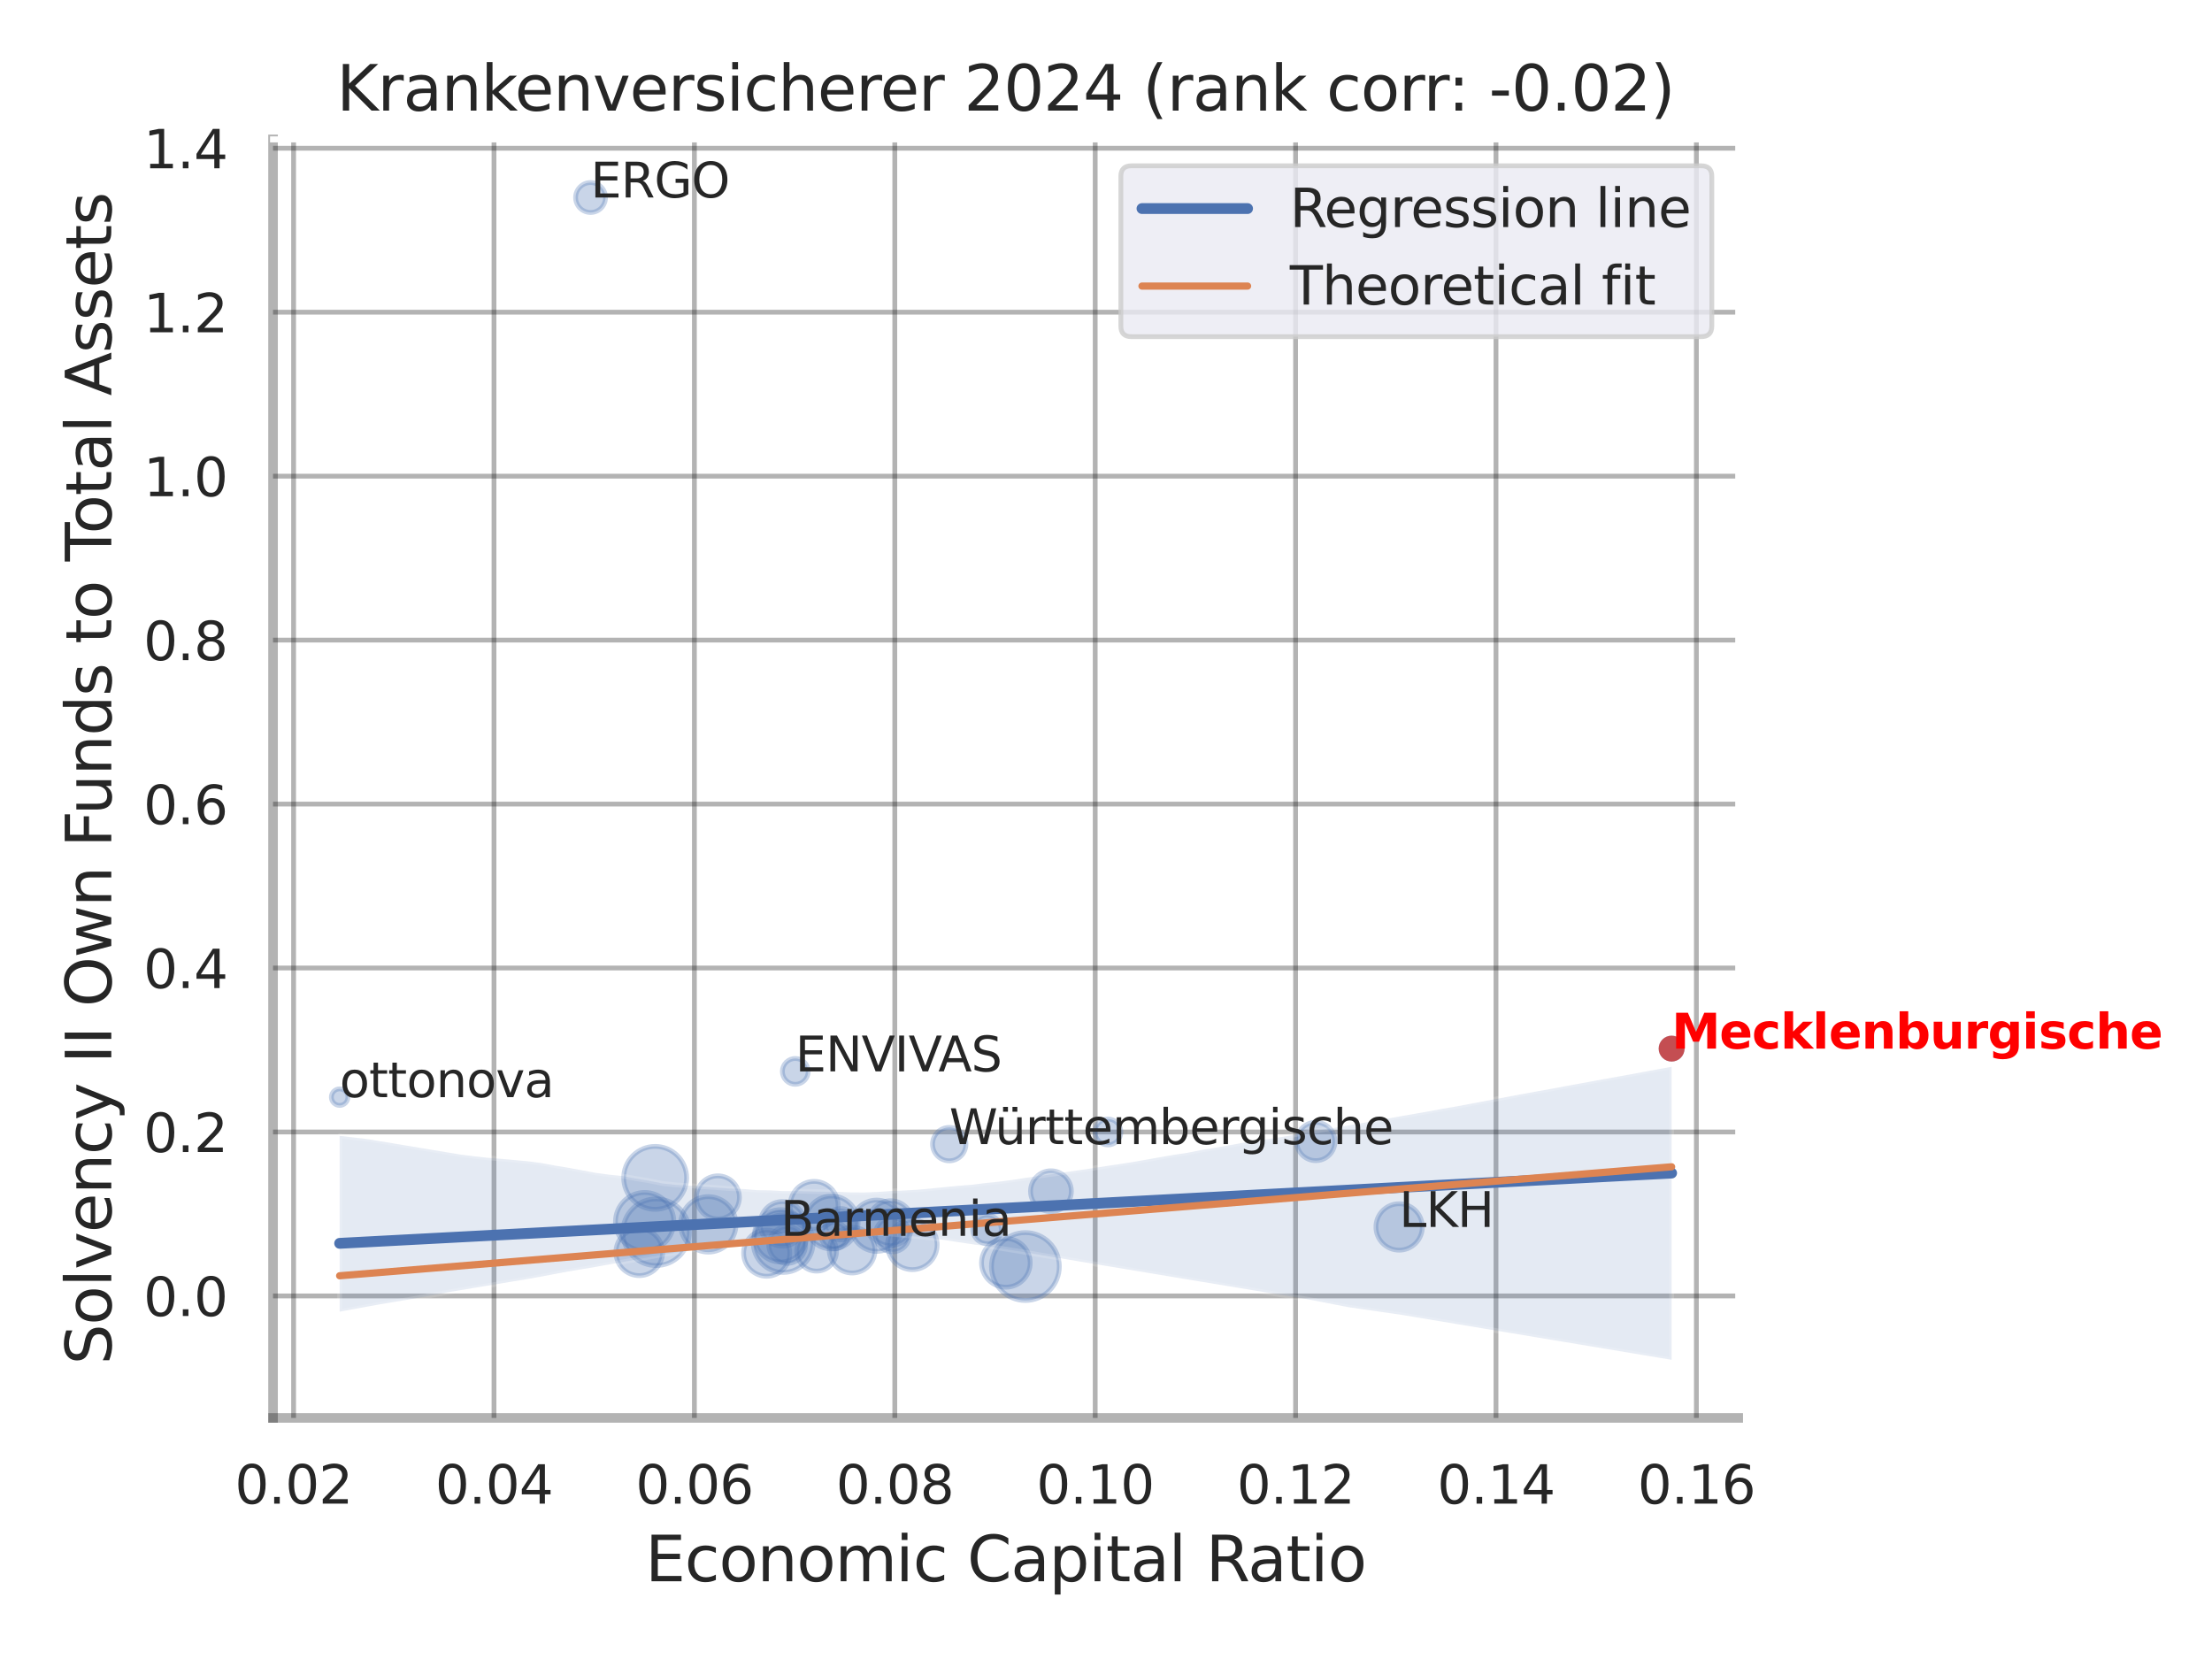 <?xml version="1.0" encoding="utf-8" standalone="no"?>
<!DOCTYPE svg PUBLIC "-//W3C//DTD SVG 1.1//EN"
  "http://www.w3.org/Graphics/SVG/1.1/DTD/svg11.dtd">
<svg xmlns:xlink="http://www.w3.org/1999/xlink" width="460.8pt" height="345.6pt" viewBox="0 0 460.8 345.6" xmlns="http://www.w3.org/2000/svg" version="1.1">
 <defs>
  <style type="text/css">*{stroke-linejoin: round; stroke-linecap: butt}</style>
 </defs>
 <g id="figure_1">
  <g id="patch_1">
   <path d="M 0 345.6 
L 460.8 345.6 
L 460.8 0 
L 0 0 
z
" style="fill: #ffffff"/>
  </g>
  <g id="axes_1">
   <g id="patch_2">
    <path d="M 56.88 295.38 
L 362.103 295.38 
L 362.103 29.04 
L 56.88 29.04 
z
" style="fill: #ffffff"/>
   </g>
   <g id="matplotlib.axis_1">
    <g id="xtick_1">
     <g id="line2d_1">
      <path d="M 61.161 295.38 
L 61.161 29.04 
" clip-path="url(#pb7c6595dd6)" style="fill: none; stroke: #000000; stroke-opacity: 0.3; stroke-linecap: round"/>
     </g>
     <g id="text_1">
      <!-- 0.02 -->
      <g style="fill: #262626" transform="translate(48.915 313.238) scale(0.11 -0.11)">
       <defs>
        <path id="DejaVuSans-30" d="M 2034 4250 
Q 1547 4250 1301 3770 
Q 1056 3291 1056 2328 
Q 1056 1369 1301 889 
Q 1547 409 2034 409 
Q 2525 409 2770 889 
Q 3016 1369 3016 2328 
Q 3016 3291 2770 3770 
Q 2525 4250 2034 4250 
z
M 2034 4750 
Q 2819 4750 3233 4129 
Q 3647 3509 3647 2328 
Q 3647 1150 3233 529 
Q 2819 -91 2034 -91 
Q 1250 -91 836 529 
Q 422 1150 422 2328 
Q 422 3509 836 4129 
Q 1250 4750 2034 4750 
z
" transform="scale(0.016)"/>
        <path id="DejaVuSans-2e" d="M 684 794 
L 1344 794 
L 1344 0 
L 684 0 
L 684 794 
z
" transform="scale(0.016)"/>
        <path id="DejaVuSans-32" d="M 1228 531 
L 3431 531 
L 3431 0 
L 469 0 
L 469 531 
Q 828 903 1448 1529 
Q 2069 2156 2228 2338 
Q 2531 2678 2651 2914 
Q 2772 3150 2772 3378 
Q 2772 3750 2511 3984 
Q 2250 4219 1831 4219 
Q 1534 4219 1204 4116 
Q 875 4013 500 3803 
L 500 4441 
Q 881 4594 1212 4672 
Q 1544 4750 1819 4750 
Q 2544 4750 2975 4387 
Q 3406 4025 3406 3419 
Q 3406 3131 3298 2873 
Q 3191 2616 2906 2266 
Q 2828 2175 2409 1742 
Q 1991 1309 1228 531 
z
" transform="scale(0.016)"/>
       </defs>
       <use xlink:href="#DejaVuSans-30"/>
       <use xlink:href="#DejaVuSans-2e" x="63.623"/>
       <use xlink:href="#DejaVuSans-30" x="95.41"/>
       <use xlink:href="#DejaVuSans-32" x="159.033"/>
      </g>
     </g>
    </g>
    <g id="xtick_2">
     <g id="line2d_2">
      <path d="M 102.908 295.38 
L 102.908 29.04 
" clip-path="url(#pb7c6595dd6)" style="fill: none; stroke: #000000; stroke-opacity: 0.3; stroke-linecap: round"/>
     </g>
     <g id="text_2">
      <!-- 0.04 -->
      <g style="fill: #262626" transform="translate(90.662 313.238) scale(0.11 -0.11)">
       <defs>
        <path id="DejaVuSans-34" d="M 2419 4116 
L 825 1625 
L 2419 1625 
L 2419 4116 
z
M 2253 4666 
L 3047 4666 
L 3047 1625 
L 3713 1625 
L 3713 1100 
L 3047 1100 
L 3047 0 
L 2419 0 
L 2419 1100 
L 313 1100 
L 313 1709 
L 2253 4666 
z
" transform="scale(0.016)"/>
       </defs>
       <use xlink:href="#DejaVuSans-30"/>
       <use xlink:href="#DejaVuSans-2e" x="63.623"/>
       <use xlink:href="#DejaVuSans-30" x="95.41"/>
       <use xlink:href="#DejaVuSans-34" x="159.033"/>
      </g>
     </g>
    </g>
    <g id="xtick_3">
     <g id="line2d_3">
      <path d="M 144.655 295.38 
L 144.655 29.04 
" clip-path="url(#pb7c6595dd6)" style="fill: none; stroke: #000000; stroke-opacity: 0.3; stroke-linecap: round"/>
     </g>
     <g id="text_3">
      <!-- 0.06 -->
      <g style="fill: #262626" transform="translate(132.409 313.238) scale(0.11 -0.11)">
       <defs>
        <path id="DejaVuSans-36" d="M 2113 2584 
Q 1688 2584 1439 2293 
Q 1191 2003 1191 1497 
Q 1191 994 1439 701 
Q 1688 409 2113 409 
Q 2538 409 2786 701 
Q 3034 994 3034 1497 
Q 3034 2003 2786 2293 
Q 2538 2584 2113 2584 
z
M 3366 4563 
L 3366 3988 
Q 3128 4100 2886 4159 
Q 2644 4219 2406 4219 
Q 1781 4219 1451 3797 
Q 1122 3375 1075 2522 
Q 1259 2794 1537 2939 
Q 1816 3084 2150 3084 
Q 2853 3084 3261 2657 
Q 3669 2231 3669 1497 
Q 3669 778 3244 343 
Q 2819 -91 2113 -91 
Q 1303 -91 875 529 
Q 447 1150 447 2328 
Q 447 3434 972 4092 
Q 1497 4750 2381 4750 
Q 2619 4750 2861 4703 
Q 3103 4656 3366 4563 
z
" transform="scale(0.016)"/>
       </defs>
       <use xlink:href="#DejaVuSans-30"/>
       <use xlink:href="#DejaVuSans-2e" x="63.623"/>
       <use xlink:href="#DejaVuSans-30" x="95.41"/>
       <use xlink:href="#DejaVuSans-36" x="159.033"/>
      </g>
     </g>
    </g>
    <g id="xtick_4">
     <g id="line2d_4">
      <path d="M 186.402 295.38 
L 186.402 29.04 
" clip-path="url(#pb7c6595dd6)" style="fill: none; stroke: #000000; stroke-opacity: 0.3; stroke-linecap: round"/>
     </g>
     <g id="text_4">
      <!-- 0.08 -->
      <g style="fill: #262626" transform="translate(174.156 313.238) scale(0.11 -0.11)">
       <defs>
        <path id="DejaVuSans-38" d="M 2034 2216 
Q 1584 2216 1326 1975 
Q 1069 1734 1069 1313 
Q 1069 891 1326 650 
Q 1584 409 2034 409 
Q 2484 409 2743 651 
Q 3003 894 3003 1313 
Q 3003 1734 2745 1975 
Q 2488 2216 2034 2216 
z
M 1403 2484 
Q 997 2584 770 2862 
Q 544 3141 544 3541 
Q 544 4100 942 4425 
Q 1341 4750 2034 4750 
Q 2731 4750 3128 4425 
Q 3525 4100 3525 3541 
Q 3525 3141 3298 2862 
Q 3072 2584 2669 2484 
Q 3125 2378 3379 2068 
Q 3634 1759 3634 1313 
Q 3634 634 3220 271 
Q 2806 -91 2034 -91 
Q 1263 -91 848 271 
Q 434 634 434 1313 
Q 434 1759 690 2068 
Q 947 2378 1403 2484 
z
M 1172 3481 
Q 1172 3119 1398 2916 
Q 1625 2713 2034 2713 
Q 2441 2713 2670 2916 
Q 2900 3119 2900 3481 
Q 2900 3844 2670 4047 
Q 2441 4250 2034 4250 
Q 1625 4250 1398 4047 
Q 1172 3844 1172 3481 
z
" transform="scale(0.016)"/>
       </defs>
       <use xlink:href="#DejaVuSans-30"/>
       <use xlink:href="#DejaVuSans-2e" x="63.623"/>
       <use xlink:href="#DejaVuSans-30" x="95.41"/>
       <use xlink:href="#DejaVuSans-38" x="159.033"/>
      </g>
     </g>
    </g>
    <g id="xtick_5">
     <g id="line2d_5">
      <path d="M 228.149 295.38 
L 228.149 29.04 
" clip-path="url(#pb7c6595dd6)" style="fill: none; stroke: #000000; stroke-opacity: 0.3; stroke-linecap: round"/>
     </g>
     <g id="text_5">
      <!-- 0.10 -->
      <g style="fill: #262626" transform="translate(215.903 313.238) scale(0.11 -0.11)">
       <defs>
        <path id="DejaVuSans-31" d="M 794 531 
L 1825 531 
L 1825 4091 
L 703 3866 
L 703 4441 
L 1819 4666 
L 2450 4666 
L 2450 531 
L 3481 531 
L 3481 0 
L 794 0 
L 794 531 
z
" transform="scale(0.016)"/>
       </defs>
       <use xlink:href="#DejaVuSans-30"/>
       <use xlink:href="#DejaVuSans-2e" x="63.623"/>
       <use xlink:href="#DejaVuSans-31" x="95.41"/>
       <use xlink:href="#DejaVuSans-30" x="159.033"/>
      </g>
     </g>
    </g>
    <g id="xtick_6">
     <g id="line2d_6">
      <path d="M 269.896 295.38 
L 269.896 29.04 
" clip-path="url(#pb7c6595dd6)" style="fill: none; stroke: #000000; stroke-opacity: 0.3; stroke-linecap: round"/>
     </g>
     <g id="text_6">
      <!-- 0.12 -->
      <g style="fill: #262626" transform="translate(257.65 313.238) scale(0.11 -0.11)">
       <use xlink:href="#DejaVuSans-30"/>
       <use xlink:href="#DejaVuSans-2e" x="63.623"/>
       <use xlink:href="#DejaVuSans-31" x="95.41"/>
       <use xlink:href="#DejaVuSans-32" x="159.033"/>
      </g>
     </g>
    </g>
    <g id="xtick_7">
     <g id="line2d_7">
      <path d="M 311.643 295.38 
L 311.643 29.04 
" clip-path="url(#pb7c6595dd6)" style="fill: none; stroke: #000000; stroke-opacity: 0.3; stroke-linecap: round"/>
     </g>
     <g id="text_7">
      <!-- 0.14 -->
      <g style="fill: #262626" transform="translate(299.397 313.238) scale(0.11 -0.11)">
       <use xlink:href="#DejaVuSans-30"/>
       <use xlink:href="#DejaVuSans-2e" x="63.623"/>
       <use xlink:href="#DejaVuSans-31" x="95.41"/>
       <use xlink:href="#DejaVuSans-34" x="159.033"/>
      </g>
     </g>
    </g>
    <g id="xtick_8">
     <g id="line2d_8">
      <path d="M 353.39 295.38 
L 353.39 29.04 
" clip-path="url(#pb7c6595dd6)" style="fill: none; stroke: #000000; stroke-opacity: 0.3; stroke-linecap: round"/>
     </g>
     <g id="text_8">
      <!-- 0.16 -->
      <g style="fill: #262626" transform="translate(341.144 313.238) scale(0.11 -0.11)">
       <use xlink:href="#DejaVuSans-30"/>
       <use xlink:href="#DejaVuSans-2e" x="63.623"/>
       <use xlink:href="#DejaVuSans-31" x="95.41"/>
       <use xlink:href="#DejaVuSans-36" x="159.033"/>
      </g>
     </g>
    </g>
    <g id="text_9">
     <!-- Economic Capital Ratio -->
     <g style="fill: #262626" transform="translate(134.417 329.404) scale(0.13 -0.13)">
      <defs>
       <path id="DejaVuSans-45" d="M 628 4666 
L 3578 4666 
L 3578 4134 
L 1259 4134 
L 1259 2753 
L 3481 2753 
L 3481 2222 
L 1259 2222 
L 1259 531 
L 3634 531 
L 3634 0 
L 628 0 
L 628 4666 
z
" transform="scale(0.016)"/>
       <path id="DejaVuSans-63" d="M 3122 3366 
L 3122 2828 
Q 2878 2963 2633 3030 
Q 2388 3097 2138 3097 
Q 1578 3097 1268 2742 
Q 959 2388 959 1747 
Q 959 1106 1268 751 
Q 1578 397 2138 397 
Q 2388 397 2633 464 
Q 2878 531 3122 666 
L 3122 134 
Q 2881 22 2623 -34 
Q 2366 -91 2075 -91 
Q 1284 -91 818 406 
Q 353 903 353 1747 
Q 353 2603 823 3093 
Q 1294 3584 2113 3584 
Q 2378 3584 2631 3529 
Q 2884 3475 3122 3366 
z
" transform="scale(0.016)"/>
       <path id="DejaVuSans-6f" d="M 1959 3097 
Q 1497 3097 1228 2736 
Q 959 2375 959 1747 
Q 959 1119 1226 758 
Q 1494 397 1959 397 
Q 2419 397 2687 759 
Q 2956 1122 2956 1747 
Q 2956 2369 2687 2733 
Q 2419 3097 1959 3097 
z
M 1959 3584 
Q 2709 3584 3137 3096 
Q 3566 2609 3566 1747 
Q 3566 888 3137 398 
Q 2709 -91 1959 -91 
Q 1206 -91 779 398 
Q 353 888 353 1747 
Q 353 2609 779 3096 
Q 1206 3584 1959 3584 
z
" transform="scale(0.016)"/>
       <path id="DejaVuSans-6e" d="M 3513 2113 
L 3513 0 
L 2938 0 
L 2938 2094 
Q 2938 2591 2744 2837 
Q 2550 3084 2163 3084 
Q 1697 3084 1428 2787 
Q 1159 2491 1159 1978 
L 1159 0 
L 581 0 
L 581 3500 
L 1159 3500 
L 1159 2956 
Q 1366 3272 1645 3428 
Q 1925 3584 2291 3584 
Q 2894 3584 3203 3211 
Q 3513 2838 3513 2113 
z
" transform="scale(0.016)"/>
       <path id="DejaVuSans-6d" d="M 3328 2828 
Q 3544 3216 3844 3400 
Q 4144 3584 4550 3584 
Q 5097 3584 5394 3201 
Q 5691 2819 5691 2113 
L 5691 0 
L 5113 0 
L 5113 2094 
Q 5113 2597 4934 2840 
Q 4756 3084 4391 3084 
Q 3944 3084 3684 2787 
Q 3425 2491 3425 1978 
L 3425 0 
L 2847 0 
L 2847 2094 
Q 2847 2600 2669 2842 
Q 2491 3084 2119 3084 
Q 1678 3084 1418 2786 
Q 1159 2488 1159 1978 
L 1159 0 
L 581 0 
L 581 3500 
L 1159 3500 
L 1159 2956 
Q 1356 3278 1631 3431 
Q 1906 3584 2284 3584 
Q 2666 3584 2933 3390 
Q 3200 3197 3328 2828 
z
" transform="scale(0.016)"/>
       <path id="DejaVuSans-69" d="M 603 3500 
L 1178 3500 
L 1178 0 
L 603 0 
L 603 3500 
z
M 603 4863 
L 1178 4863 
L 1178 4134 
L 603 4134 
L 603 4863 
z
" transform="scale(0.016)"/>
       <path id="DejaVuSans-20" transform="scale(0.016)"/>
       <path id="DejaVuSans-43" d="M 4122 4306 
L 4122 3641 
Q 3803 3938 3442 4084 
Q 3081 4231 2675 4231 
Q 1875 4231 1450 3742 
Q 1025 3253 1025 2328 
Q 1025 1406 1450 917 
Q 1875 428 2675 428 
Q 3081 428 3442 575 
Q 3803 722 4122 1019 
L 4122 359 
Q 3791 134 3420 21 
Q 3050 -91 2638 -91 
Q 1578 -91 968 557 
Q 359 1206 359 2328 
Q 359 3453 968 4101 
Q 1578 4750 2638 4750 
Q 3056 4750 3426 4639 
Q 3797 4528 4122 4306 
z
" transform="scale(0.016)"/>
       <path id="DejaVuSans-61" d="M 2194 1759 
Q 1497 1759 1228 1600 
Q 959 1441 959 1056 
Q 959 750 1161 570 
Q 1363 391 1709 391 
Q 2188 391 2477 730 
Q 2766 1069 2766 1631 
L 2766 1759 
L 2194 1759 
z
M 3341 1997 
L 3341 0 
L 2766 0 
L 2766 531 
Q 2569 213 2275 61 
Q 1981 -91 1556 -91 
Q 1019 -91 701 211 
Q 384 513 384 1019 
Q 384 1609 779 1909 
Q 1175 2209 1959 2209 
L 2766 2209 
L 2766 2266 
Q 2766 2663 2505 2880 
Q 2244 3097 1772 3097 
Q 1472 3097 1187 3025 
Q 903 2953 641 2809 
L 641 3341 
Q 956 3463 1253 3523 
Q 1550 3584 1831 3584 
Q 2591 3584 2966 3190 
Q 3341 2797 3341 1997 
z
" transform="scale(0.016)"/>
       <path id="DejaVuSans-70" d="M 1159 525 
L 1159 -1331 
L 581 -1331 
L 581 3500 
L 1159 3500 
L 1159 2969 
Q 1341 3281 1617 3432 
Q 1894 3584 2278 3584 
Q 2916 3584 3314 3078 
Q 3713 2572 3713 1747 
Q 3713 922 3314 415 
Q 2916 -91 2278 -91 
Q 1894 -91 1617 61 
Q 1341 213 1159 525 
z
M 3116 1747 
Q 3116 2381 2855 2742 
Q 2594 3103 2138 3103 
Q 1681 3103 1420 2742 
Q 1159 2381 1159 1747 
Q 1159 1113 1420 752 
Q 1681 391 2138 391 
Q 2594 391 2855 752 
Q 3116 1113 3116 1747 
z
" transform="scale(0.016)"/>
       <path id="DejaVuSans-74" d="M 1172 4494 
L 1172 3500 
L 2356 3500 
L 2356 3053 
L 1172 3053 
L 1172 1153 
Q 1172 725 1289 603 
Q 1406 481 1766 481 
L 2356 481 
L 2356 0 
L 1766 0 
Q 1100 0 847 248 
Q 594 497 594 1153 
L 594 3053 
L 172 3053 
L 172 3500 
L 594 3500 
L 594 4494 
L 1172 4494 
z
" transform="scale(0.016)"/>
       <path id="DejaVuSans-6c" d="M 603 4863 
L 1178 4863 
L 1178 0 
L 603 0 
L 603 4863 
z
" transform="scale(0.016)"/>
       <path id="DejaVuSans-52" d="M 2841 2188 
Q 3044 2119 3236 1894 
Q 3428 1669 3622 1275 
L 4263 0 
L 3584 0 
L 2988 1197 
Q 2756 1666 2539 1819 
Q 2322 1972 1947 1972 
L 1259 1972 
L 1259 0 
L 628 0 
L 628 4666 
L 2053 4666 
Q 2853 4666 3247 4331 
Q 3641 3997 3641 3322 
Q 3641 2881 3436 2590 
Q 3231 2300 2841 2188 
z
M 1259 4147 
L 1259 2491 
L 2053 2491 
Q 2509 2491 2742 2702 
Q 2975 2913 2975 3322 
Q 2975 3731 2742 3939 
Q 2509 4147 2053 4147 
L 1259 4147 
z
" transform="scale(0.016)"/>
      </defs>
      <use xlink:href="#DejaVuSans-45"/>
      <use xlink:href="#DejaVuSans-63" x="63.184"/>
      <use xlink:href="#DejaVuSans-6f" x="118.164"/>
      <use xlink:href="#DejaVuSans-6e" x="179.346"/>
      <use xlink:href="#DejaVuSans-6f" x="242.725"/>
      <use xlink:href="#DejaVuSans-6d" x="303.906"/>
      <use xlink:href="#DejaVuSans-69" x="401.318"/>
      <use xlink:href="#DejaVuSans-63" x="429.102"/>
      <use xlink:href="#DejaVuSans-20" x="484.082"/>
      <use xlink:href="#DejaVuSans-43" x="515.869"/>
      <use xlink:href="#DejaVuSans-61" x="585.693"/>
      <use xlink:href="#DejaVuSans-70" x="646.973"/>
      <use xlink:href="#DejaVuSans-69" x="710.449"/>
      <use xlink:href="#DejaVuSans-74" x="738.232"/>
      <use xlink:href="#DejaVuSans-61" x="777.441"/>
      <use xlink:href="#DejaVuSans-6c" x="838.721"/>
      <use xlink:href="#DejaVuSans-20" x="866.504"/>
      <use xlink:href="#DejaVuSans-52" x="898.291"/>
      <use xlink:href="#DejaVuSans-61" x="965.523"/>
      <use xlink:href="#DejaVuSans-74" x="1026.803"/>
      <use xlink:href="#DejaVuSans-69" x="1066.012"/>
      <use xlink:href="#DejaVuSans-6f" x="1093.795"/>
     </g>
    </g>
   </g>
   <g id="matplotlib.axis_2">
    <g id="ytick_1">
     <g id="line2d_9">
      <path d="M 56.88 269.966 
L 362.103 269.966 
" clip-path="url(#pb7c6595dd6)" style="fill: none; stroke: #000000; stroke-opacity: 0.3; stroke-linecap: round"/>
     </g>
     <g id="text_10">
      <!-- 0.0 -->
      <g style="fill: #262626" transform="translate(29.887 274.145) scale(0.11 -0.11)">
       <use xlink:href="#DejaVuSans-30"/>
       <use xlink:href="#DejaVuSans-2e" x="63.623"/>
       <use xlink:href="#DejaVuSans-30" x="95.41"/>
      </g>
     </g>
    </g>
    <g id="ytick_2">
     <g id="line2d_10">
      <path d="M 56.88 235.811 
L 362.103 235.811 
" clip-path="url(#pb7c6595dd6)" style="fill: none; stroke: #000000; stroke-opacity: 0.3; stroke-linecap: round"/>
     </g>
     <g id="text_11">
      <!-- 0.2 -->
      <g style="fill: #262626" transform="translate(29.887 239.99) scale(0.11 -0.11)">
       <use xlink:href="#DejaVuSans-30"/>
       <use xlink:href="#DejaVuSans-2e" x="63.623"/>
       <use xlink:href="#DejaVuSans-32" x="95.41"/>
      </g>
     </g>
    </g>
    <g id="ytick_3">
     <g id="line2d_11">
      <path d="M 56.88 201.656 
L 362.103 201.656 
" clip-path="url(#pb7c6595dd6)" style="fill: none; stroke: #000000; stroke-opacity: 0.3; stroke-linecap: round"/>
     </g>
     <g id="text_12">
      <!-- 0.4 -->
      <g style="fill: #262626" transform="translate(29.887 205.835) scale(0.11 -0.11)">
       <use xlink:href="#DejaVuSans-30"/>
       <use xlink:href="#DejaVuSans-2e" x="63.623"/>
       <use xlink:href="#DejaVuSans-34" x="95.41"/>
      </g>
     </g>
    </g>
    <g id="ytick_4">
     <g id="line2d_12">
      <path d="M 56.88 167.501 
L 362.103 167.501 
" clip-path="url(#pb7c6595dd6)" style="fill: none; stroke: #000000; stroke-opacity: 0.3; stroke-linecap: round"/>
     </g>
     <g id="text_13">
      <!-- 0.6 -->
      <g style="fill: #262626" transform="translate(29.887 171.68) scale(0.11 -0.11)">
       <use xlink:href="#DejaVuSans-30"/>
       <use xlink:href="#DejaVuSans-2e" x="63.623"/>
       <use xlink:href="#DejaVuSans-36" x="95.41"/>
      </g>
     </g>
    </g>
    <g id="ytick_5">
     <g id="line2d_13">
      <path d="M 56.88 133.346 
L 362.103 133.346 
" clip-path="url(#pb7c6595dd6)" style="fill: none; stroke: #000000; stroke-opacity: 0.3; stroke-linecap: round"/>
     </g>
     <g id="text_14">
      <!-- 0.8 -->
      <g style="fill: #262626" transform="translate(29.887 137.525) scale(0.11 -0.11)">
       <use xlink:href="#DejaVuSans-30"/>
       <use xlink:href="#DejaVuSans-2e" x="63.623"/>
       <use xlink:href="#DejaVuSans-38" x="95.41"/>
      </g>
     </g>
    </g>
    <g id="ytick_6">
     <g id="line2d_14">
      <path d="M 56.88 99.191 
L 362.103 99.191 
" clip-path="url(#pb7c6595dd6)" style="fill: none; stroke: #000000; stroke-opacity: 0.3; stroke-linecap: round"/>
     </g>
     <g id="text_15">
      <!-- 1.0 -->
      <g style="fill: #262626" transform="translate(29.887 103.37) scale(0.11 -0.11)">
       <use xlink:href="#DejaVuSans-31"/>
       <use xlink:href="#DejaVuSans-2e" x="63.623"/>
       <use xlink:href="#DejaVuSans-30" x="95.41"/>
      </g>
     </g>
    </g>
    <g id="ytick_7">
     <g id="line2d_15">
      <path d="M 56.88 65.036 
L 362.103 65.036 
" clip-path="url(#pb7c6595dd6)" style="fill: none; stroke: #000000; stroke-opacity: 0.3; stroke-linecap: round"/>
     </g>
     <g id="text_16">
      <!-- 1.2 -->
      <g style="fill: #262626" transform="translate(29.887 69.215) scale(0.11 -0.11)">
       <use xlink:href="#DejaVuSans-31"/>
       <use xlink:href="#DejaVuSans-2e" x="63.623"/>
       <use xlink:href="#DejaVuSans-32" x="95.41"/>
      </g>
     </g>
    </g>
    <g id="ytick_8">
     <g id="line2d_16">
      <path d="M 56.88 30.881 
L 362.103 30.881 
" clip-path="url(#pb7c6595dd6)" style="fill: none; stroke: #000000; stroke-opacity: 0.3; stroke-linecap: round"/>
     </g>
     <g id="text_17">
      <!-- 1.4 -->
      <g style="fill: #262626" transform="translate(29.887 35.06) scale(0.11 -0.11)">
       <use xlink:href="#DejaVuSans-31"/>
       <use xlink:href="#DejaVuSans-2e" x="63.623"/>
       <use xlink:href="#DejaVuSans-34" x="95.41"/>
      </g>
     </g>
    </g>
    <g id="text_18">
     <!-- Solvency II Own Funds to Total Assets -->
     <g style="fill: #262626" transform="translate(23.183 284.278) rotate(-90) scale(0.13 -0.13)">
      <defs>
       <path id="DejaVuSans-53" d="M 3425 4513 
L 3425 3897 
Q 3066 4069 2747 4153 
Q 2428 4238 2131 4238 
Q 1616 4238 1336 4038 
Q 1056 3838 1056 3469 
Q 1056 3159 1242 3001 
Q 1428 2844 1947 2747 
L 2328 2669 
Q 3034 2534 3370 2195 
Q 3706 1856 3706 1288 
Q 3706 609 3251 259 
Q 2797 -91 1919 -91 
Q 1588 -91 1214 -16 
Q 841 59 441 206 
L 441 856 
Q 825 641 1194 531 
Q 1563 422 1919 422 
Q 2459 422 2753 634 
Q 3047 847 3047 1241 
Q 3047 1584 2836 1778 
Q 2625 1972 2144 2069 
L 1759 2144 
Q 1053 2284 737 2584 
Q 422 2884 422 3419 
Q 422 4038 858 4394 
Q 1294 4750 2059 4750 
Q 2388 4750 2728 4690 
Q 3069 4631 3425 4513 
z
" transform="scale(0.016)"/>
       <path id="DejaVuSans-76" d="M 191 3500 
L 800 3500 
L 1894 563 
L 2988 3500 
L 3597 3500 
L 2284 0 
L 1503 0 
L 191 3500 
z
" transform="scale(0.016)"/>
       <path id="DejaVuSans-65" d="M 3597 1894 
L 3597 1613 
L 953 1613 
Q 991 1019 1311 708 
Q 1631 397 2203 397 
Q 2534 397 2845 478 
Q 3156 559 3463 722 
L 3463 178 
Q 3153 47 2828 -22 
Q 2503 -91 2169 -91 
Q 1331 -91 842 396 
Q 353 884 353 1716 
Q 353 2575 817 3079 
Q 1281 3584 2069 3584 
Q 2775 3584 3186 3129 
Q 3597 2675 3597 1894 
z
M 3022 2063 
Q 3016 2534 2758 2815 
Q 2500 3097 2075 3097 
Q 1594 3097 1305 2825 
Q 1016 2553 972 2059 
L 3022 2063 
z
" transform="scale(0.016)"/>
       <path id="DejaVuSans-79" d="M 2059 -325 
Q 1816 -950 1584 -1140 
Q 1353 -1331 966 -1331 
L 506 -1331 
L 506 -850 
L 844 -850 
Q 1081 -850 1212 -737 
Q 1344 -625 1503 -206 
L 1606 56 
L 191 3500 
L 800 3500 
L 1894 763 
L 2988 3500 
L 3597 3500 
L 2059 -325 
z
" transform="scale(0.016)"/>
       <path id="DejaVuSans-49" d="M 628 4666 
L 1259 4666 
L 1259 0 
L 628 0 
L 628 4666 
z
" transform="scale(0.016)"/>
       <path id="DejaVuSans-4f" d="M 2522 4238 
Q 1834 4238 1429 3725 
Q 1025 3213 1025 2328 
Q 1025 1447 1429 934 
Q 1834 422 2522 422 
Q 3209 422 3611 934 
Q 4013 1447 4013 2328 
Q 4013 3213 3611 3725 
Q 3209 4238 2522 4238 
z
M 2522 4750 
Q 3503 4750 4090 4092 
Q 4678 3434 4678 2328 
Q 4678 1225 4090 567 
Q 3503 -91 2522 -91 
Q 1538 -91 948 565 
Q 359 1222 359 2328 
Q 359 3434 948 4092 
Q 1538 4750 2522 4750 
z
" transform="scale(0.016)"/>
       <path id="DejaVuSans-77" d="M 269 3500 
L 844 3500 
L 1563 769 
L 2278 3500 
L 2956 3500 
L 3675 769 
L 4391 3500 
L 4966 3500 
L 4050 0 
L 3372 0 
L 2619 2869 
L 1863 0 
L 1184 0 
L 269 3500 
z
" transform="scale(0.016)"/>
       <path id="DejaVuSans-46" d="M 628 4666 
L 3309 4666 
L 3309 4134 
L 1259 4134 
L 1259 2759 
L 3109 2759 
L 3109 2228 
L 1259 2228 
L 1259 0 
L 628 0 
L 628 4666 
z
" transform="scale(0.016)"/>
       <path id="DejaVuSans-75" d="M 544 1381 
L 544 3500 
L 1119 3500 
L 1119 1403 
Q 1119 906 1312 657 
Q 1506 409 1894 409 
Q 2359 409 2629 706 
Q 2900 1003 2900 1516 
L 2900 3500 
L 3475 3500 
L 3475 0 
L 2900 0 
L 2900 538 
Q 2691 219 2414 64 
Q 2138 -91 1772 -91 
Q 1169 -91 856 284 
Q 544 659 544 1381 
z
M 1991 3584 
L 1991 3584 
z
" transform="scale(0.016)"/>
       <path id="DejaVuSans-64" d="M 2906 2969 
L 2906 4863 
L 3481 4863 
L 3481 0 
L 2906 0 
L 2906 525 
Q 2725 213 2448 61 
Q 2172 -91 1784 -91 
Q 1150 -91 751 415 
Q 353 922 353 1747 
Q 353 2572 751 3078 
Q 1150 3584 1784 3584 
Q 2172 3584 2448 3432 
Q 2725 3281 2906 2969 
z
M 947 1747 
Q 947 1113 1208 752 
Q 1469 391 1925 391 
Q 2381 391 2643 752 
Q 2906 1113 2906 1747 
Q 2906 2381 2643 2742 
Q 2381 3103 1925 3103 
Q 1469 3103 1208 2742 
Q 947 2381 947 1747 
z
" transform="scale(0.016)"/>
       <path id="DejaVuSans-73" d="M 2834 3397 
L 2834 2853 
Q 2591 2978 2328 3040 
Q 2066 3103 1784 3103 
Q 1356 3103 1142 2972 
Q 928 2841 928 2578 
Q 928 2378 1081 2264 
Q 1234 2150 1697 2047 
L 1894 2003 
Q 2506 1872 2764 1633 
Q 3022 1394 3022 966 
Q 3022 478 2636 193 
Q 2250 -91 1575 -91 
Q 1294 -91 989 -36 
Q 684 19 347 128 
L 347 722 
Q 666 556 975 473 
Q 1284 391 1588 391 
Q 1994 391 2212 530 
Q 2431 669 2431 922 
Q 2431 1156 2273 1281 
Q 2116 1406 1581 1522 
L 1381 1569 
Q 847 1681 609 1914 
Q 372 2147 372 2553 
Q 372 3047 722 3315 
Q 1072 3584 1716 3584 
Q 2034 3584 2315 3537 
Q 2597 3491 2834 3397 
z
" transform="scale(0.016)"/>
       <path id="DejaVuSans-54" d="M -19 4666 
L 3928 4666 
L 3928 4134 
L 2272 4134 
L 2272 0 
L 1638 0 
L 1638 4134 
L -19 4134 
L -19 4666 
z
" transform="scale(0.016)"/>
       <path id="DejaVuSans-41" d="M 2188 4044 
L 1331 1722 
L 3047 1722 
L 2188 4044 
z
M 1831 4666 
L 2547 4666 
L 4325 0 
L 3669 0 
L 3244 1197 
L 1141 1197 
L 716 0 
L 50 0 
L 1831 4666 
z
" transform="scale(0.016)"/>
      </defs>
      <use xlink:href="#DejaVuSans-53"/>
      <use xlink:href="#DejaVuSans-6f" x="63.477"/>
      <use xlink:href="#DejaVuSans-6c" x="124.658"/>
      <use xlink:href="#DejaVuSans-76" x="152.441"/>
      <use xlink:href="#DejaVuSans-65" x="211.621"/>
      <use xlink:href="#DejaVuSans-6e" x="273.145"/>
      <use xlink:href="#DejaVuSans-63" x="336.523"/>
      <use xlink:href="#DejaVuSans-79" x="391.504"/>
      <use xlink:href="#DejaVuSans-20" x="450.684"/>
      <use xlink:href="#DejaVuSans-49" x="482.471"/>
      <use xlink:href="#DejaVuSans-49" x="511.963"/>
      <use xlink:href="#DejaVuSans-20" x="541.455"/>
      <use xlink:href="#DejaVuSans-4f" x="573.242"/>
      <use xlink:href="#DejaVuSans-77" x="651.953"/>
      <use xlink:href="#DejaVuSans-6e" x="733.74"/>
      <use xlink:href="#DejaVuSans-20" x="797.119"/>
      <use xlink:href="#DejaVuSans-46" x="828.906"/>
      <use xlink:href="#DejaVuSans-75" x="880.926"/>
      <use xlink:href="#DejaVuSans-6e" x="944.305"/>
      <use xlink:href="#DejaVuSans-64" x="1007.684"/>
      <use xlink:href="#DejaVuSans-73" x="1071.16"/>
      <use xlink:href="#DejaVuSans-20" x="1123.26"/>
      <use xlink:href="#DejaVuSans-74" x="1155.047"/>
      <use xlink:href="#DejaVuSans-6f" x="1194.256"/>
      <use xlink:href="#DejaVuSans-20" x="1255.438"/>
      <use xlink:href="#DejaVuSans-54" x="1287.225"/>
      <use xlink:href="#DejaVuSans-6f" x="1331.309"/>
      <use xlink:href="#DejaVuSans-74" x="1392.49"/>
      <use xlink:href="#DejaVuSans-61" x="1431.699"/>
      <use xlink:href="#DejaVuSans-6c" x="1492.979"/>
      <use xlink:href="#DejaVuSans-20" x="1520.762"/>
      <use xlink:href="#DejaVuSans-41" x="1552.549"/>
      <use xlink:href="#DejaVuSans-73" x="1620.957"/>
      <use xlink:href="#DejaVuSans-73" x="1673.057"/>
      <use xlink:href="#DejaVuSans-65" x="1725.156"/>
      <use xlink:href="#DejaVuSans-74" x="1786.68"/>
      <use xlink:href="#DejaVuSans-73" x="1825.889"/>
     </g>
    </g>
   </g>
   <g id="PathCollection_1">
    <path d="M 173.236 260.186 
C 174.7 260.186 176.104 259.604 177.138 258.569 
C 178.173 257.534 178.755 256.13 178.755 254.667 
C 178.755 253.203 178.173 251.799 177.138 250.765 
C 176.104 249.73 174.7 249.148 173.236 249.148 
C 171.773 249.148 170.369 249.73 169.334 250.765 
C 168.299 251.799 167.717 253.203 167.717 254.667 
C 167.717 256.13 168.299 257.534 169.334 258.569 
C 170.369 259.604 171.773 260.186 173.236 260.186 
z
" clip-path="url(#pb7c6595dd6)" style="fill: #4c72b0; fill-opacity: 0.3; stroke: #4c72b0; stroke-opacity: 0.3"/>
    <path d="M 163.154 265.071 
C 164.81 265.071 166.399 264.413 167.57 263.242 
C 168.741 262.071 169.399 260.483 169.399 258.827 
C 169.399 257.171 168.741 255.582 167.57 254.412 
C 166.399 253.241 164.81 252.583 163.154 252.583 
C 161.498 252.583 159.91 253.241 158.739 254.412 
C 157.568 255.582 156.91 257.171 156.91 258.827 
C 156.91 260.483 157.568 262.071 158.739 263.242 
C 159.91 264.413 161.498 265.071 163.154 265.071 
z
" clip-path="url(#pb7c6595dd6)" style="fill: #4c72b0; fill-opacity: 0.3; stroke: #4c72b0; stroke-opacity: 0.3"/>
    <path d="M 147.555 260.835 
C 149.087 260.835 150.556 260.226 151.64 259.143 
C 152.723 258.059 153.332 256.59 153.332 255.058 
C 153.332 253.526 152.723 252.056 151.64 250.973 
C 150.556 249.89 149.087 249.281 147.555 249.281 
C 146.023 249.281 144.553 249.89 143.47 250.973 
C 142.387 252.056 141.778 253.526 141.778 255.058 
C 141.778 256.59 142.387 258.059 143.47 259.143 
C 144.553 260.226 146.023 260.835 147.555 260.835 
z
" clip-path="url(#pb7c6595dd6)" style="fill: #4c72b0; fill-opacity: 0.3; stroke: #4c72b0; stroke-opacity: 0.3"/>
    <path d="M 291.467 260.432 
C 292.75 260.432 293.98 259.922 294.887 259.015 
C 295.794 258.108 296.303 256.878 296.303 255.596 
C 296.303 254.313 295.794 253.083 294.887 252.176 
C 293.98 251.269 292.75 250.759 291.467 250.759 
C 290.185 250.759 288.955 251.269 288.048 252.176 
C 287.141 253.083 286.631 254.313 286.631 255.596 
C 286.631 256.878 287.141 258.108 288.048 259.015 
C 288.955 259.922 290.185 260.432 291.467 260.432 
z
" clip-path="url(#pb7c6595dd6)" style="fill: #4c72b0; fill-opacity: 0.3; stroke: #4c72b0; stroke-opacity: 0.3"/>
    <path d="M 213.607 270.913 
C 215.482 270.913 217.281 270.168 218.607 268.842 
C 219.933 267.516 220.678 265.717 220.678 263.842 
C 220.678 261.966 219.933 260.168 218.607 258.842 
C 217.281 257.516 215.482 256.771 213.607 256.771 
C 211.732 256.771 209.933 257.516 208.607 258.842 
C 207.281 260.168 206.536 261.966 206.536 263.842 
C 206.536 265.717 207.281 267.516 208.607 268.842 
C 209.933 270.168 211.732 270.913 213.607 270.913 
z
" clip-path="url(#pb7c6595dd6)" style="fill: #4c72b0; fill-opacity: 0.3; stroke: #4c72b0; stroke-opacity: 0.3"/>
    <path d="M 136.482 251.924 
C 138.221 251.924 139.889 251.233 141.118 250.003 
C 142.348 248.774 143.038 247.106 143.038 245.367 
C 143.038 243.628 142.348 241.961 141.118 240.731 
C 139.889 239.501 138.221 238.811 136.482 238.811 
C 134.743 238.811 133.075 239.501 131.846 240.731 
C 130.616 241.961 129.925 243.628 129.925 245.367 
C 129.925 247.106 130.616 248.774 131.846 250.003 
C 133.075 251.233 134.743 251.924 136.482 251.924 
z
" clip-path="url(#pb7c6595dd6)" style="fill: #4c72b0; fill-opacity: 0.3; stroke: #4c72b0; stroke-opacity: 0.3"/>
    <path d="M 149.547 253.926 
C 150.738 253.926 151.88 253.453 152.722 252.611 
C 153.564 251.769 154.037 250.627 154.037 249.436 
C 154.037 248.245 153.564 247.103 152.722 246.261 
C 151.88 245.419 150.738 244.946 149.547 244.946 
C 148.356 244.946 147.214 245.419 146.372 246.261 
C 145.53 247.103 145.057 248.245 145.057 249.436 
C 145.057 250.627 145.53 251.769 146.372 252.611 
C 147.214 253.453 148.356 253.926 149.547 253.926 
z
" clip-path="url(#pb7c6595dd6)" style="fill: #4c72b0; fill-opacity: 0.3; stroke: #4c72b0; stroke-opacity: 0.3"/>
    <path d="M 159.719 265.864 
C 160.995 265.864 162.218 265.357 163.12 264.455 
C 164.022 263.553 164.529 262.33 164.529 261.054 
C 164.529 259.779 164.022 258.555 163.12 257.654 
C 162.218 256.752 160.995 256.245 159.719 256.245 
C 158.444 256.245 157.22 256.752 156.318 257.654 
C 155.417 258.555 154.91 259.779 154.91 261.054 
C 154.91 262.33 155.417 263.553 156.318 264.455 
C 157.22 265.357 158.444 265.864 159.719 265.864 
z
" clip-path="url(#pb7c6595dd6)" style="fill: #4c72b0; fill-opacity: 0.3; stroke: #4c72b0; stroke-opacity: 0.3"/>
    <path d="M 190.054 264.484 
C 191.426 264.484 192.742 263.939 193.712 262.969 
C 194.683 261.999 195.228 260.683 195.228 259.311 
C 195.228 257.938 194.683 256.622 193.712 255.652 
C 192.742 254.682 191.426 254.137 190.054 254.137 
C 188.682 254.137 187.366 254.682 186.395 255.652 
C 185.425 256.622 184.88 257.938 184.88 259.311 
C 184.88 260.683 185.425 261.999 186.395 262.969 
C 187.366 263.939 188.682 264.484 190.054 264.484 
z
" clip-path="url(#pb7c6595dd6)" style="fill: #4c72b0; fill-opacity: 0.3; stroke: #4c72b0; stroke-opacity: 0.3"/>
    <path d="M 136.676 263.635 
C 138.516 263.635 140.282 262.904 141.583 261.602 
C 142.885 260.301 143.616 258.535 143.616 256.694 
C 143.616 254.854 142.885 253.088 141.583 251.787 
C 140.282 250.485 138.516 249.754 136.676 249.754 
C 134.835 249.754 133.07 250.485 131.768 251.787 
C 130.467 253.088 129.735 254.854 129.735 256.694 
C 129.735 258.535 130.467 260.301 131.768 261.602 
C 133.07 262.904 134.835 263.635 136.676 263.635 
z
" clip-path="url(#pb7c6595dd6)" style="fill: #4c72b0; fill-opacity: 0.3; stroke: #4c72b0; stroke-opacity: 0.3"/>
    <path d="M 185.521 259.485 
C 186.761 259.485 187.95 258.993 188.826 258.116 
C 189.703 257.24 190.195 256.051 190.195 254.811 
C 190.195 253.572 189.703 252.382 188.826 251.506 
C 187.95 250.629 186.761 250.137 185.521 250.137 
C 184.281 250.137 183.092 250.629 182.216 251.506 
C 181.339 252.382 180.847 253.572 180.847 254.811 
C 180.847 256.051 181.339 257.24 182.216 258.116 
C 183.092 258.993 184.281 259.485 185.521 259.485 
z
" clip-path="url(#pb7c6595dd6)" style="fill: #4c72b0; fill-opacity: 0.3; stroke: #4c72b0; stroke-opacity: 0.3"/>
    <path d="M 134.294 260.568 
C 135.907 260.568 137.453 259.928 138.593 258.788 
C 139.733 257.647 140.374 256.101 140.374 254.489 
C 140.374 252.876 139.733 251.33 138.593 250.19 
C 137.453 249.05 135.907 248.409 134.294 248.409 
C 132.682 248.409 131.136 249.05 129.996 250.19 
C 128.856 251.33 128.215 252.876 128.215 254.489 
C 128.215 256.101 128.856 257.647 129.996 258.788 
C 131.136 259.928 132.682 260.568 134.294 260.568 
z
" clip-path="url(#pb7c6595dd6)" style="fill: #4c72b0; fill-opacity: 0.3; stroke: #4c72b0; stroke-opacity: 0.3"/>
    <path d="M 162.987 259.606 
C 164.22 259.606 165.403 259.116 166.275 258.244 
C 167.147 257.372 167.636 256.19 167.636 254.957 
C 167.636 253.724 167.147 252.541 166.275 251.669 
C 165.403 250.798 164.22 250.308 162.987 250.308 
C 161.754 250.308 160.572 250.798 159.7 251.669 
C 158.828 252.541 158.338 253.724 158.338 254.957 
C 158.338 256.19 158.828 257.372 159.7 258.244 
C 160.572 259.116 161.754 259.606 162.987 259.606 
z
" clip-path="url(#pb7c6595dd6)" style="fill: #4c72b0; fill-opacity: 0.3; stroke: #4c72b0; stroke-opacity: 0.3"/>
    <path d="M 170.116 264.795 
C 171.215 264.795 172.269 264.358 173.045 263.582 
C 173.822 262.805 174.259 261.751 174.259 260.652 
C 174.259 259.554 173.822 258.5 173.045 257.723 
C 172.269 256.946 171.215 256.51 170.116 256.51 
C 169.018 256.51 167.964 256.946 167.187 257.723 
C 166.41 258.5 165.974 259.554 165.974 260.652 
C 165.974 261.751 166.41 262.805 167.187 263.582 
C 167.964 264.358 169.018 264.795 170.116 264.795 
z
" clip-path="url(#pb7c6595dd6)" style="fill: #4c72b0; fill-opacity: 0.3; stroke: #4c72b0; stroke-opacity: 0.3"/>
    <path d="M 274.106 241.784 
C 275.165 241.784 276.181 241.363 276.93 240.614 
C 277.679 239.865 278.099 238.85 278.099 237.791 
C 278.099 236.732 277.679 235.716 276.93 234.967 
C 276.181 234.219 275.165 233.798 274.106 233.798 
C 273.047 233.798 272.032 234.219 271.283 234.967 
C 270.534 235.716 270.114 236.732 270.114 237.791 
C 270.114 238.85 270.534 239.865 271.283 240.614 
C 272.032 241.363 273.047 241.784 274.106 241.784 
z
" clip-path="url(#pb7c6595dd6)" style="fill: #4c72b0; fill-opacity: 0.3; stroke: #4c72b0; stroke-opacity: 0.3"/>
    <path d="M 218.931 252.408 
C 220.059 252.408 221.142 251.96 221.94 251.162 
C 222.737 250.364 223.186 249.282 223.186 248.153 
C 223.186 247.025 222.737 245.943 221.94 245.145 
C 221.142 244.347 220.059 243.899 218.931 243.899 
C 217.802 243.899 216.72 244.347 215.922 245.145 
C 215.124 245.943 214.676 247.025 214.676 248.153 
C 214.676 249.282 215.124 250.364 215.922 251.162 
C 216.72 251.96 217.802 252.408 218.931 252.408 
z
" clip-path="url(#pb7c6595dd6)" style="fill: #4c72b0; fill-opacity: 0.3; stroke: #4c72b0; stroke-opacity: 0.3"/>
    <path d="M 209.54 268.145 
C 210.885 268.145 212.176 267.61 213.127 266.659 
C 214.078 265.708 214.613 264.418 214.613 263.072 
C 214.613 261.727 214.078 260.437 213.127 259.485 
C 212.176 258.534 210.885 258 209.54 258 
C 208.195 258 206.905 258.534 205.953 259.485 
C 205.002 260.437 204.468 261.727 204.468 263.072 
C 204.468 264.418 205.002 265.708 205.953 266.659 
C 206.905 267.61 208.195 268.145 209.54 268.145 
z
" clip-path="url(#pb7c6595dd6)" style="fill: #4c72b0; fill-opacity: 0.3; stroke: #4c72b0; stroke-opacity: 0.3"/>
    <path d="M 173.827 260.166 
C 174.559 260.166 175.261 259.876 175.779 259.358 
C 176.297 258.84 176.588 258.137 176.588 257.405 
C 176.588 256.673 176.297 255.97 175.779 255.453 
C 175.261 254.935 174.559 254.644 173.827 254.644 
C 173.094 254.644 172.392 254.935 171.874 255.453 
C 171.356 255.97 171.065 256.673 171.065 257.405 
C 171.065 258.137 171.356 258.84 171.874 259.358 
C 172.392 259.876 173.094 260.166 173.827 260.166 
z
" clip-path="url(#pb7c6595dd6)" style="fill: #4c72b0; fill-opacity: 0.3; stroke: #4c72b0; stroke-opacity: 0.3"/>
    <path d="M 133.171 265.733 
C 134.462 265.733 135.701 265.22 136.614 264.307 
C 137.527 263.394 138.04 262.155 138.04 260.864 
C 138.04 259.572 137.527 258.333 136.614 257.42 
C 135.701 256.507 134.462 255.994 133.171 255.994 
C 131.879 255.994 130.64 256.507 129.727 257.42 
C 128.814 258.333 128.301 259.572 128.301 260.864 
C 128.301 262.155 128.814 263.394 129.727 264.307 
C 130.64 265.22 131.879 265.733 133.171 265.733 
z
" clip-path="url(#pb7c6595dd6)" style="fill: #4c72b0; fill-opacity: 0.3; stroke: #4c72b0; stroke-opacity: 0.3"/>
    <path d="M 165.674 225.884 
C 166.389 225.884 167.074 225.6 167.579 225.095 
C 168.084 224.59 168.368 223.905 168.368 223.191 
C 168.368 222.476 168.084 221.791 167.579 221.286 
C 167.074 220.781 166.389 220.497 165.674 220.497 
C 164.96 220.497 164.275 220.781 163.77 221.286 
C 163.264 221.791 162.981 222.476 162.981 223.191 
C 162.981 223.905 163.264 224.59 163.77 225.095 
C 164.275 225.6 164.96 225.884 165.674 225.884 
z
" clip-path="url(#pb7c6595dd6)" style="fill: #4c72b0; fill-opacity: 0.3; stroke: #4c72b0; stroke-opacity: 0.3"/>
    <path d="M 185.921 260.771 
C 186.868 260.771 187.776 260.395 188.445 259.725 
C 189.114 259.056 189.491 258.148 189.491 257.201 
C 189.491 256.255 189.114 255.347 188.445 254.677 
C 187.776 254.008 186.868 253.632 185.921 253.632 
C 184.974 253.632 184.066 254.008 183.397 254.677 
C 182.728 255.347 182.352 256.255 182.352 257.201 
C 182.352 258.148 182.728 259.056 183.397 259.725 
C 184.066 260.395 184.974 260.771 185.921 260.771 
z
" clip-path="url(#pb7c6595dd6)" style="fill: #4c72b0; fill-opacity: 0.3; stroke: #4c72b0; stroke-opacity: 0.3"/>
    <path d="M 123.027 44.262 
C 123.853 44.262 124.646 43.934 125.23 43.349 
C 125.814 42.765 126.142 41.973 126.142 41.146 
C 126.142 40.32 125.814 39.528 125.23 38.943 
C 124.646 38.359 123.853 38.031 123.027 38.031 
C 122.201 38.031 121.408 38.359 120.824 38.943 
C 120.24 39.528 119.911 40.32 119.911 41.146 
C 119.911 41.973 120.24 42.765 120.824 43.349 
C 121.408 43.934 122.201 44.262 123.027 44.262 
z
" clip-path="url(#pb7c6595dd6)" style="fill: #4c72b0; fill-opacity: 0.3; stroke: #4c72b0; stroke-opacity: 0.3"/>
    <path d="M 230.803 238.512 
C 231.52 238.512 232.207 238.227 232.713 237.721 
C 233.22 237.214 233.504 236.527 233.504 235.811 
C 233.504 235.095 233.22 234.408 232.713 233.901 
C 232.207 233.395 231.52 233.11 230.803 233.11 
C 230.087 233.11 229.4 233.395 228.894 233.901 
C 228.387 234.408 228.102 235.095 228.102 235.811 
C 228.102 236.527 228.387 237.214 228.894 237.721 
C 229.4 238.227 230.087 238.512 230.803 238.512 
z
" clip-path="url(#pb7c6595dd6)" style="fill: #4c72b0; fill-opacity: 0.3; stroke: #4c72b0; stroke-opacity: 0.3"/>
    <path d="M 182.632 260.685 
C 184.049 260.685 185.408 260.122 186.411 259.119 
C 187.413 258.117 187.976 256.758 187.976 255.34 
C 187.976 253.923 187.413 252.564 186.411 251.561 
C 185.408 250.559 184.049 249.996 182.632 249.996 
C 181.214 249.996 179.855 250.559 178.853 251.561 
C 177.85 252.564 177.287 253.923 177.287 255.34 
C 177.287 256.758 177.85 258.117 178.853 259.119 
C 179.855 260.122 181.214 260.685 182.632 260.685 
z
" clip-path="url(#pb7c6595dd6)" style="fill: #4c72b0; fill-opacity: 0.3; stroke: #4c72b0; stroke-opacity: 0.3"/>
    <path d="M 205.618 259.081 
C 206.404 259.081 207.158 258.768 207.714 258.212 
C 208.27 257.656 208.583 256.902 208.583 256.116 
C 208.583 255.33 208.27 254.575 207.714 254.019 
C 207.158 253.463 206.404 253.151 205.618 253.151 
C 204.832 253.151 204.077 253.463 203.521 254.019 
C 202.965 254.575 202.653 255.33 202.653 256.116 
C 202.653 256.902 202.965 257.656 203.521 258.212 
C 204.077 258.768 204.832 259.081 205.618 259.081 
z
" clip-path="url(#pb7c6595dd6)" style="fill: #4c72b0; fill-opacity: 0.3; stroke: #4c72b0; stroke-opacity: 0.3"/>
    <path d="M 197.745 241.823 
C 198.668 241.823 199.553 241.456 200.205 240.804 
C 200.858 240.151 201.224 239.266 201.224 238.343 
C 201.224 237.421 200.858 236.535 200.205 235.883 
C 199.553 235.23 198.668 234.864 197.745 234.864 
C 196.822 234.864 195.937 235.23 195.285 235.883 
C 194.632 236.535 194.265 237.421 194.265 238.343 
C 194.265 239.266 194.632 240.151 195.285 240.804 
C 195.937 241.456 196.822 241.823 197.745 241.823 
z
" clip-path="url(#pb7c6595dd6)" style="fill: #4c72b0; fill-opacity: 0.3; stroke: #4c72b0; stroke-opacity: 0.3"/>
    <path d="M 348.229 220.642 
C 348.812 220.642 349.371 220.41 349.783 219.998 
C 350.195 219.586 350.427 219.027 350.427 218.444 
C 350.427 217.861 350.195 217.302 349.783 216.89 
C 349.371 216.478 348.812 216.247 348.229 216.247 
C 347.646 216.247 347.087 216.478 346.675 216.89 
C 346.263 217.302 346.031 217.861 346.031 218.444 
C 346.031 219.027 346.263 219.586 346.675 219.998 
C 347.087 220.41 347.646 220.642 348.229 220.642 
z
" clip-path="url(#pb7c6595dd6)" style="fill: #4c72b0; fill-opacity: 0.3; stroke: #4c72b0; stroke-opacity: 0.3"/>
    <path d="M 163.981 263.183 
C 164.997 263.183 165.972 262.779 166.69 262.061 
C 167.408 261.343 167.812 260.368 167.812 259.352 
C 167.812 258.336 167.408 257.362 166.69 256.644 
C 165.972 255.925 164.997 255.522 163.981 255.522 
C 162.966 255.522 161.991 255.925 161.273 256.644 
C 160.555 257.362 160.151 258.336 160.151 259.352 
C 160.151 260.368 160.555 261.343 161.273 262.061 
C 161.991 262.779 162.966 263.183 163.981 263.183 
z
" clip-path="url(#pb7c6595dd6)" style="fill: #4c72b0; fill-opacity: 0.3; stroke: #4c72b0; stroke-opacity: 0.3"/>
    <path d="M 175.16 258.288 
C 176.025 258.288 176.855 257.944 177.467 257.332 
C 178.078 256.72 178.422 255.891 178.422 255.025 
C 178.422 254.16 178.078 253.33 177.467 252.719 
C 176.855 252.107 176.025 251.763 175.16 251.763 
C 174.295 251.763 173.465 252.107 172.853 252.719 
C 172.241 253.33 171.898 254.16 171.898 255.025 
C 171.898 255.891 172.241 256.72 172.853 257.332 
C 173.465 257.944 174.295 258.288 175.16 258.288 
z
" clip-path="url(#pb7c6595dd6)" style="fill: #4c72b0; fill-opacity: 0.3; stroke: #4c72b0; stroke-opacity: 0.3"/>
    <path d="M 169.598 256.091 
C 170.923 256.091 172.193 255.564 173.13 254.628 
C 174.067 253.691 174.593 252.42 174.593 251.096 
C 174.593 249.771 174.067 248.5 173.13 247.564 
C 172.193 246.627 170.923 246.1 169.598 246.1 
C 168.273 246.1 167.003 246.627 166.066 247.564 
C 165.129 248.5 164.603 249.771 164.603 251.096 
C 164.603 252.42 165.129 253.691 166.066 254.628 
C 167.003 255.564 168.273 256.091 169.598 256.091 
z
" clip-path="url(#pb7c6595dd6)" style="fill: #4c72b0; fill-opacity: 0.3; stroke: #4c72b0; stroke-opacity: 0.3"/>
    <path d="M 177.517 265.19 
C 178.779 265.19 179.991 264.688 180.884 263.795 
C 181.777 262.902 182.279 261.691 182.279 260.428 
C 182.279 259.165 181.777 257.953 180.884 257.06 
C 179.991 256.167 178.779 255.666 177.517 255.666 
C 176.254 255.666 175.042 256.167 174.149 257.06 
C 173.256 257.953 172.754 259.165 172.754 260.428 
C 172.754 261.691 173.256 262.902 174.149 263.795 
C 175.042 264.688 176.254 265.19 177.517 265.19 
z
" clip-path="url(#pb7c6595dd6)" style="fill: #4c72b0; fill-opacity: 0.3; stroke: #4c72b0; stroke-opacity: 0.3"/>
    <path d="M 70.754 230.281 
C 71.211 230.281 71.65 230.099 71.973 229.776 
C 72.297 229.453 72.478 229.014 72.478 228.556 
C 72.478 228.099 72.297 227.66 71.973 227.337 
C 71.65 227.014 71.211 226.832 70.754 226.832 
C 70.296 226.832 69.858 227.014 69.534 227.337 
C 69.211 227.66 69.029 228.099 69.029 228.556 
C 69.029 229.014 69.211 229.453 69.534 229.776 
C 69.858 230.099 70.296 230.281 70.754 230.281 
z
" clip-path="url(#pb7c6595dd6)" style="fill: #4c72b0; fill-opacity: 0.3; stroke: #4c72b0; stroke-opacity: 0.3"/>
    <path d="M 162.595 262.9 
C 164.04 262.9 165.427 262.325 166.45 261.303 
C 167.472 260.281 168.046 258.894 168.046 257.448 
C 168.046 256.003 167.472 254.616 166.45 253.594 
C 165.427 252.571 164.04 251.997 162.595 251.997 
C 161.149 251.997 159.762 252.571 158.74 253.594 
C 157.718 254.616 157.143 256.003 157.143 257.448 
C 157.143 258.894 157.718 260.281 158.74 261.303 
C 159.762 262.325 161.149 262.9 162.595 262.9 
z
" clip-path="url(#pb7c6595dd6)" style="fill: #4c72b0; fill-opacity: 0.3; stroke: #4c72b0; stroke-opacity: 0.3"/>
   </g>
   <g id="PolyCollection_1">
    <defs>
     <path id="m7a8ae3b847" d="M 70.754 -108.978 
L 70.754 -72.356 
L 73.557 -72.866 
L 76.359 -73.376 
L 79.162 -73.887 
L 81.965 -74.365 
L 84.768 -74.826 
L 87.57 -75.313 
L 90.373 -75.855 
L 93.176 -76.38 
L 95.979 -76.847 
L 98.782 -77.31 
L 101.584 -77.778 
L 104.387 -78.243 
L 107.19 -78.708 
L 109.993 -79.175 
L 112.795 -79.675 
L 115.598 -80.207 
L 118.401 -80.735 
L 121.204 -81.202 
L 124.007 -81.67 
L 126.809 -82.176 
L 129.612 -82.678 
L 132.415 -83.2 
L 135.218 -83.723 
L 138.02 -84.235 
L 140.823 -84.646 
L 143.626 -85.127 
L 146.429 -85.573 
L 149.232 -86.067 
L 152.034 -86.594 
L 154.837 -86.996 
L 157.64 -87.48 
L 160.443 -87.772 
L 163.245 -88.182 
L 166.048 -88.479 
L 168.851 -88.65 
L 171.654 -88.85 
L 174.457 -88.843 
L 177.259 -88.832 
L 180.062 -88.758 
L 182.865 -88.64 
L 185.668 -88.524 
L 188.471 -88.222 
L 191.273 -87.948 
L 194.076 -87.693 
L 196.879 -87.256 
L 199.682 -86.832 
L 202.484 -86.41 
L 205.287 -86.035 
L 208.09 -85.615 
L 210.893 -85.156 
L 213.696 -84.695 
L 216.498 -84.212 
L 219.301 -83.745 
L 222.104 -83.278 
L 224.907 -82.811 
L 227.709 -82.345 
L 230.512 -81.878 
L 233.315 -81.412 
L 236.118 -80.946 
L 238.921 -80.48 
L 241.723 -80.014 
L 244.526 -79.548 
L 247.329 -79.082 
L 250.132 -78.617 
L 252.934 -78.154 
L 255.737 -77.692 
L 258.54 -77.229 
L 261.343 -76.766 
L 264.146 -76.303 
L 266.948 -75.84 
L 269.751 -75.377 
L 272.554 -74.915 
L 275.357 -74.369 
L 278.159 -73.819 
L 280.962 -73.282 
L 283.765 -72.878 
L 286.568 -72.474 
L 289.371 -72.07 
L 292.173 -71.659 
L 294.976 -71.193 
L 297.779 -70.726 
L 300.582 -70.259 
L 303.384 -69.793 
L 306.187 -69.326 
L 308.99 -68.859 
L 311.793 -68.393 
L 314.596 -67.926 
L 317.398 -67.459 
L 320.201 -66.993 
L 323.004 -66.526 
L 325.807 -66.06 
L 328.61 -65.593 
L 331.412 -65.126 
L 334.215 -64.66 
L 337.018 -64.193 
L 339.821 -63.726 
L 342.623 -63.26 
L 345.426 -62.793 
L 348.229 -62.326 
L 348.229 -123.373 
L 348.229 -123.373 
L 345.426 -122.861 
L 342.623 -122.344 
L 339.821 -121.82 
L 337.018 -121.318 
L 334.215 -120.811 
L 331.412 -120.299 
L 328.61 -119.787 
L 325.807 -119.273 
L 323.004 -118.746 
L 320.201 -118.246 
L 317.398 -117.737 
L 314.596 -117.212 
L 311.793 -116.687 
L 308.99 -116.161 
L 306.187 -115.636 
L 303.384 -115.11 
L 300.582 -114.628 
L 297.779 -114.112 
L 294.976 -113.619 
L 292.173 -113.13 
L 289.371 -112.634 
L 286.568 -112.142 
L 283.765 -111.649 
L 280.962 -111.156 
L 278.159 -110.663 
L 275.357 -110.239 
L 272.554 -109.732 
L 269.751 -109.225 
L 266.948 -108.729 
L 264.146 -108.297 
L 261.343 -107.951 
L 258.54 -107.462 
L 255.737 -106.958 
L 252.934 -106.468 
L 250.132 -106.004 
L 247.329 -105.447 
L 244.526 -105.023 
L 241.723 -104.54 
L 238.921 -104.043 
L 236.118 -103.551 
L 233.315 -103.107 
L 230.512 -102.7 
L 227.709 -102.249 
L 224.907 -101.839 
L 222.104 -101.429 
L 219.301 -101.009 
L 216.498 -100.632 
L 213.696 -100.234 
L 210.893 -99.798 
L 208.09 -99.436 
L 205.287 -99.146 
L 202.484 -98.795 
L 199.682 -98.575 
L 196.879 -98.307 
L 194.076 -98.021 
L 191.273 -97.768 
L 188.471 -97.602 
L 185.668 -97.486 
L 182.865 -97.295 
L 180.062 -97.186 
L 177.259 -97.201 
L 174.457 -97.314 
L 171.654 -97.342 
L 168.851 -97.398 
L 166.048 -97.476 
L 163.245 -97.47 
L 160.443 -97.623 
L 157.64 -97.667 
L 154.837 -97.912 
L 152.034 -98.002 
L 149.232 -98.207 
L 146.429 -98.4 
L 143.626 -98.596 
L 140.823 -98.759 
L 138.02 -99.065 
L 135.218 -99.626 
L 132.415 -100.09 
L 129.612 -100.609 
L 126.809 -100.905 
L 124.007 -101.284 
L 121.204 -101.816 
L 118.401 -102.333 
L 115.598 -102.788 
L 112.795 -103.317 
L 109.993 -103.681 
L 107.19 -103.942 
L 104.387 -104.19 
L 101.584 -104.411 
L 98.782 -104.726 
L 95.979 -105.076 
L 93.176 -105.538 
L 90.373 -106.006 
L 87.57 -106.47 
L 84.768 -106.937 
L 81.965 -107.405 
L 79.162 -107.869 
L 76.359 -108.331 
L 73.557 -108.655 
L 70.754 -108.978 
z
" style="stroke: #ffffff; stroke-opacity: 0.15"/>
    </defs>
    <g clip-path="url(#pb7c6595dd6)">
     <use xlink:href="#m7a8ae3b847" x="0" y="345.6" style="fill: #4c72b0; fill-opacity: 0.15; stroke: #ffffff; stroke-opacity: 0.15"/>
    </g>
   </g>
   <g id="PathCollection_2">
    <defs>
     <path id="m46a46bdce6" d="M 0 2.198 
C 0.583 2.198 1.142 1.966 1.554 1.554 
C 1.966 1.142 2.198 0.583 2.198 0 
C 2.198 -0.583 1.966 -1.142 1.554 -1.554 
C 1.142 -1.966 0.583 -2.198 0 -2.198 
C -0.583 -2.198 -1.142 -1.966 -1.554 -1.554 
C -1.966 -1.142 -2.198 -0.583 -2.198 0 
C -2.198 0.583 -1.966 1.142 -1.554 1.554 
C -1.142 1.966 -0.583 2.198 0 2.198 
z
" style="stroke: #c44e52"/>
    </defs>
    <g clip-path="url(#pb7c6595dd6)">
     <use xlink:href="#m46a46bdce6" x="348.229" y="218.444" style="fill: #c44e52; stroke: #c44e52"/>
    </g>
   </g>
   <g id="line2d_17">
    <path d="M 70.754 259.01 
L 73.557 258.862 
L 76.359 258.714 
L 79.162 258.566 
L 81.965 258.418 
L 84.768 258.27 
L 87.57 258.122 
L 90.373 257.975 
L 93.176 257.827 
L 95.979 257.679 
L 98.782 257.531 
L 101.584 257.383 
L 104.387 257.235 
L 107.19 257.087 
L 109.993 256.94 
L 112.795 256.792 
L 115.598 256.644 
L 118.401 256.496 
L 121.204 256.348 
L 124.007 256.2 
L 126.809 256.052 
L 129.612 255.905 
L 132.415 255.757 
L 135.218 255.609 
L 138.02 255.461 
L 140.823 255.313 
L 143.626 255.165 
L 146.429 255.017 
L 149.232 254.87 
L 152.034 254.722 
L 154.837 254.574 
L 157.64 254.426 
L 160.443 254.278 
L 163.245 254.13 
L 166.048 253.982 
L 168.851 253.835 
L 171.654 253.687 
L 174.457 253.539 
L 177.259 253.391 
L 180.062 253.243 
L 182.865 253.095 
L 185.668 252.947 
L 188.471 252.8 
L 191.273 252.652 
L 194.076 252.504 
L 196.879 252.356 
L 199.682 252.208 
L 202.484 252.06 
L 205.287 251.912 
L 208.09 251.765 
L 210.893 251.617 
L 213.696 251.469 
L 216.498 251.321 
L 219.301 251.173 
L 222.104 251.025 
L 224.907 250.877 
L 227.709 250.73 
L 230.512 250.582 
L 233.315 250.434 
L 236.118 250.286 
L 238.921 250.138 
L 241.723 249.99 
L 244.526 249.842 
L 247.329 249.695 
L 250.132 249.547 
L 252.934 249.399 
L 255.737 249.251 
L 258.54 249.103 
L 261.343 248.955 
L 264.146 248.807 
L 266.948 248.66 
L 269.751 248.512 
L 272.554 248.364 
L 275.357 248.216 
L 278.159 248.068 
L 280.962 247.92 
L 283.765 247.772 
L 286.568 247.625 
L 289.371 247.477 
L 292.173 247.329 
L 294.976 247.181 
L 297.779 247.033 
L 300.582 246.885 
L 303.384 246.737 
L 306.187 246.59 
L 308.99 246.442 
L 311.793 246.294 
L 314.596 246.146 
L 317.398 245.998 
L 320.201 245.85 
L 323.004 245.702 
L 325.807 245.555 
L 328.61 245.407 
L 331.412 245.259 
L 334.215 245.111 
L 337.018 244.963 
L 339.821 244.815 
L 342.623 244.667 
L 345.426 244.52 
L 348.229 244.372 
" clip-path="url(#pb7c6595dd6)" style="fill: none; stroke: #4c72b0; stroke-width: 2.25; stroke-linecap: round"/>
   </g>
   <g id="line2d_18">
    <path d="M 173.236 257.381 
L 163.154 258.206 
L 147.555 259.482 
L 291.467 247.708 
L 213.607 254.078 
L 136.482 260.388 
L 149.547 259.319 
L 159.719 258.487 
L 190.054 256.005 
L 136.676 260.372 
L 185.521 256.376 
L 134.294 260.567 
L 162.987 258.22 
L 170.116 257.636 
L 274.106 249.128 
L 218.931 253.643 
L 209.54 254.411 
L 173.827 257.333 
L 133.171 260.659 
L 165.674 258 
L 185.921 256.343 
L 123.027 261.489 
L 230.803 252.671 
L 182.632 256.612 
L 205.618 254.732 
L 197.745 255.376 
L 348.229 243.064 
L 163.981 258.138 
L 175.16 257.224 
L 169.598 257.679 
L 177.517 257.031 
L 70.754 265.766 
L 162.595 258.252 
" clip-path="url(#pb7c6595dd6)" style="fill: none; stroke: #dd8452; stroke-width: 1.5; stroke-linecap: round"/>
   </g>
   <g id="patch_3">
    <path d="M 56.88 295.38 
L 56.88 29.04 
" style="fill: none; opacity: 0.3; stroke: #000000; stroke-width: 2; stroke-linejoin: miter; stroke-linecap: square"/>
   </g>
   <g id="patch_4">
    <path d="M 362.103 295.38 
L 362.103 29.04 
" style="fill: none; stroke: #ffffff; stroke-width: 1.25; stroke-linejoin: miter; stroke-linecap: square"/>
   </g>
   <g id="patch_5">
    <path d="M 56.88 295.38 
L 362.103 295.38 
" style="fill: none; opacity: 0.3; stroke: #000000; stroke-width: 2; stroke-linejoin: miter; stroke-linecap: square"/>
   </g>
   <g id="patch_6">
    <path d="M 56.88 29.04 
L 362.103 29.04 
" style="fill: none; stroke: #ffffff; stroke-width: 1.25; stroke-linejoin: miter; stroke-linecap: square"/>
   </g>
   <g id="text_19">
    <!-- LKH -->
    <g style="fill: #262626" transform="translate(291.467 255.596) scale(0.1 -0.1)">
     <defs>
      <path id="DejaVuSans-4c" d="M 628 4666 
L 1259 4666 
L 1259 531 
L 3531 531 
L 3531 0 
L 628 0 
L 628 4666 
z
" transform="scale(0.016)"/>
      <path id="DejaVuSans-4b" d="M 628 4666 
L 1259 4666 
L 1259 2694 
L 3353 4666 
L 4166 4666 
L 1850 2491 
L 4331 0 
L 3500 0 
L 1259 2247 
L 1259 0 
L 628 0 
L 628 4666 
z
" transform="scale(0.016)"/>
      <path id="DejaVuSans-48" d="M 628 4666 
L 1259 4666 
L 1259 2753 
L 3553 2753 
L 3553 4666 
L 4184 4666 
L 4184 0 
L 3553 0 
L 3553 2222 
L 1259 2222 
L 1259 0 
L 628 0 
L 628 4666 
z
" transform="scale(0.016)"/>
     </defs>
     <use xlink:href="#DejaVuSans-4c"/>
     <use xlink:href="#DejaVuSans-4b" x="55.713"/>
     <use xlink:href="#DejaVuSans-48" x="121.289"/>
    </g>
   </g>
   <g id="text_20">
    <!-- ENVIVAS -->
    <g style="fill: #262626" transform="translate(165.674 223.191) scale(0.1 -0.1)">
     <defs>
      <path id="DejaVuSans-4e" d="M 628 4666 
L 1478 4666 
L 3547 763 
L 3547 4666 
L 4159 4666 
L 4159 0 
L 3309 0 
L 1241 3903 
L 1241 0 
L 628 0 
L 628 4666 
z
" transform="scale(0.016)"/>
      <path id="DejaVuSans-56" d="M 1831 0 
L 50 4666 
L 709 4666 
L 2188 738 
L 3669 4666 
L 4325 4666 
L 2547 0 
L 1831 0 
z
" transform="scale(0.016)"/>
     </defs>
     <use xlink:href="#DejaVuSans-45"/>
     <use xlink:href="#DejaVuSans-4e" x="63.184"/>
     <use xlink:href="#DejaVuSans-56" x="137.988"/>
     <use xlink:href="#DejaVuSans-49" x="206.396"/>
     <use xlink:href="#DejaVuSans-56" x="235.889"/>
     <use xlink:href="#DejaVuSans-41" x="297.922"/>
     <use xlink:href="#DejaVuSans-53" x="366.33"/>
    </g>
   </g>
   <g id="text_21">
    <!-- ERGO -->
    <g style="fill: #262626" transform="translate(123.027 41.146) scale(0.1 -0.1)">
     <defs>
      <path id="DejaVuSans-47" d="M 3809 666 
L 3809 1919 
L 2778 1919 
L 2778 2438 
L 4434 2438 
L 4434 434 
Q 4069 175 3628 42 
Q 3188 -91 2688 -91 
Q 1594 -91 976 548 
Q 359 1188 359 2328 
Q 359 3472 976 4111 
Q 1594 4750 2688 4750 
Q 3144 4750 3555 4637 
Q 3966 4525 4313 4306 
L 4313 3634 
Q 3963 3931 3569 4081 
Q 3175 4231 2741 4231 
Q 1884 4231 1454 3753 
Q 1025 3275 1025 2328 
Q 1025 1384 1454 906 
Q 1884 428 2741 428 
Q 3075 428 3337 486 
Q 3600 544 3809 666 
z
" transform="scale(0.016)"/>
     </defs>
     <use xlink:href="#DejaVuSans-45"/>
     <use xlink:href="#DejaVuSans-52" x="63.184"/>
     <use xlink:href="#DejaVuSans-47" x="132.666"/>
     <use xlink:href="#DejaVuSans-4f" x="210.156"/>
    </g>
   </g>
   <g id="text_22">
    <!-- Württembergische -->
    <g style="fill: #262626" transform="translate(197.745 238.343) scale(0.1 -0.1)">
     <defs>
      <path id="DejaVuSans-57" d="M 213 4666 
L 850 4666 
L 1831 722 
L 2809 4666 
L 3519 4666 
L 4500 722 
L 5478 4666 
L 6119 4666 
L 4947 0 
L 4153 0 
L 3169 4050 
L 2175 0 
L 1381 0 
L 213 4666 
z
" transform="scale(0.016)"/>
      <path id="DejaVuSans-fc" d="M 544 1381 
L 544 3500 
L 1119 3500 
L 1119 1403 
Q 1119 906 1312 657 
Q 1506 409 1894 409 
Q 2359 409 2629 706 
Q 2900 1003 2900 1516 
L 2900 3500 
L 3475 3500 
L 3475 0 
L 2900 0 
L 2900 538 
Q 2691 219 2414 64 
Q 2138 -91 1772 -91 
Q 1169 -91 856 284 
Q 544 659 544 1381 
z
M 1991 3584 
L 1991 3584 
z
M 2278 4850 
L 2912 4850 
L 2912 4219 
L 2278 4219 
L 2278 4850 
z
M 1056 4850 
L 1690 4850 
L 1690 4219 
L 1056 4219 
L 1056 4850 
z
" transform="scale(0.016)"/>
      <path id="DejaVuSans-72" d="M 2631 2963 
Q 2534 3019 2420 3045 
Q 2306 3072 2169 3072 
Q 1681 3072 1420 2755 
Q 1159 2438 1159 1844 
L 1159 0 
L 581 0 
L 581 3500 
L 1159 3500 
L 1159 2956 
Q 1341 3275 1631 3429 
Q 1922 3584 2338 3584 
Q 2397 3584 2469 3576 
Q 2541 3569 2628 3553 
L 2631 2963 
z
" transform="scale(0.016)"/>
      <path id="DejaVuSans-62" d="M 3116 1747 
Q 3116 2381 2855 2742 
Q 2594 3103 2138 3103 
Q 1681 3103 1420 2742 
Q 1159 2381 1159 1747 
Q 1159 1113 1420 752 
Q 1681 391 2138 391 
Q 2594 391 2855 752 
Q 3116 1113 3116 1747 
z
M 1159 2969 
Q 1341 3281 1617 3432 
Q 1894 3584 2278 3584 
Q 2916 3584 3314 3078 
Q 3713 2572 3713 1747 
Q 3713 922 3314 415 
Q 2916 -91 2278 -91 
Q 1894 -91 1617 61 
Q 1341 213 1159 525 
L 1159 0 
L 581 0 
L 581 4863 
L 1159 4863 
L 1159 2969 
z
" transform="scale(0.016)"/>
      <path id="DejaVuSans-67" d="M 2906 1791 
Q 2906 2416 2648 2759 
Q 2391 3103 1925 3103 
Q 1463 3103 1205 2759 
Q 947 2416 947 1791 
Q 947 1169 1205 825 
Q 1463 481 1925 481 
Q 2391 481 2648 825 
Q 2906 1169 2906 1791 
z
M 3481 434 
Q 3481 -459 3084 -895 
Q 2688 -1331 1869 -1331 
Q 1566 -1331 1297 -1286 
Q 1028 -1241 775 -1147 
L 775 -588 
Q 1028 -725 1275 -790 
Q 1522 -856 1778 -856 
Q 2344 -856 2625 -561 
Q 2906 -266 2906 331 
L 2906 616 
Q 2728 306 2450 153 
Q 2172 0 1784 0 
Q 1141 0 747 490 
Q 353 981 353 1791 
Q 353 2603 747 3093 
Q 1141 3584 1784 3584 
Q 2172 3584 2450 3431 
Q 2728 3278 2906 2969 
L 2906 3500 
L 3481 3500 
L 3481 434 
z
" transform="scale(0.016)"/>
      <path id="DejaVuSans-68" d="M 3513 2113 
L 3513 0 
L 2938 0 
L 2938 2094 
Q 2938 2591 2744 2837 
Q 2550 3084 2163 3084 
Q 1697 3084 1428 2787 
Q 1159 2491 1159 1978 
L 1159 0 
L 581 0 
L 581 4863 
L 1159 4863 
L 1159 2956 
Q 1366 3272 1645 3428 
Q 1925 3584 2291 3584 
Q 2894 3584 3203 3211 
Q 3513 2838 3513 2113 
z
" transform="scale(0.016)"/>
     </defs>
     <use xlink:href="#DejaVuSans-57"/>
     <use xlink:href="#DejaVuSans-fc" x="95.252"/>
     <use xlink:href="#DejaVuSans-72" x="158.631"/>
     <use xlink:href="#DejaVuSans-74" x="199.744"/>
     <use xlink:href="#DejaVuSans-74" x="238.953"/>
     <use xlink:href="#DejaVuSans-65" x="278.162"/>
     <use xlink:href="#DejaVuSans-6d" x="339.686"/>
     <use xlink:href="#DejaVuSans-62" x="437.098"/>
     <use xlink:href="#DejaVuSans-65" x="500.574"/>
     <use xlink:href="#DejaVuSans-72" x="562.098"/>
     <use xlink:href="#DejaVuSans-67" x="601.461"/>
     <use xlink:href="#DejaVuSans-69" x="664.938"/>
     <use xlink:href="#DejaVuSans-73" x="692.721"/>
     <use xlink:href="#DejaVuSans-63" x="744.82"/>
     <use xlink:href="#DejaVuSans-68" x="799.801"/>
     <use xlink:href="#DejaVuSans-65" x="863.18"/>
    </g>
   </g>
   <g id="text_23">
    <!-- Mecklenburgische -->
    <g style="fill: #ff0000" transform="translate(348.229 218.444) scale(0.1 -0.1)">
     <defs>
      <path id="DejaVuSans-Bold-4d" d="M 588 4666 
L 2119 4666 
L 3181 2169 
L 4250 4666 
L 5778 4666 
L 5778 0 
L 4641 0 
L 4641 3413 
L 3566 897 
L 2803 897 
L 1728 3413 
L 1728 0 
L 588 0 
L 588 4666 
z
" transform="scale(0.016)"/>
      <path id="DejaVuSans-Bold-65" d="M 4031 1759 
L 4031 1441 
L 1416 1441 
Q 1456 1047 1700 850 
Q 1944 653 2381 653 
Q 2734 653 3104 758 
Q 3475 863 3866 1075 
L 3866 213 
Q 3469 63 3072 -14 
Q 2675 -91 2278 -91 
Q 1328 -91 801 392 
Q 275 875 275 1747 
Q 275 2603 792 3093 
Q 1309 3584 2216 3584 
Q 3041 3584 3536 3087 
Q 4031 2591 4031 1759 
z
M 2881 2131 
Q 2881 2450 2695 2645 
Q 2509 2841 2209 2841 
Q 1884 2841 1681 2658 
Q 1478 2475 1428 2131 
L 2881 2131 
z
" transform="scale(0.016)"/>
      <path id="DejaVuSans-Bold-63" d="M 3366 3391 
L 3366 2478 
Q 3138 2634 2908 2709 
Q 2678 2784 2431 2784 
Q 1963 2784 1702 2511 
Q 1441 2238 1441 1747 
Q 1441 1256 1702 982 
Q 1963 709 2431 709 
Q 2694 709 2930 787 
Q 3166 866 3366 1019 
L 3366 103 
Q 3103 6 2833 -42 
Q 2563 -91 2291 -91 
Q 1344 -91 809 395 
Q 275 881 275 1747 
Q 275 2613 809 3098 
Q 1344 3584 2291 3584 
Q 2566 3584 2833 3536 
Q 3100 3488 3366 3391 
z
" transform="scale(0.016)"/>
      <path id="DejaVuSans-Bold-6b" d="M 538 4863 
L 1656 4863 
L 1656 2216 
L 2944 3500 
L 4244 3500 
L 2534 1894 
L 4378 0 
L 3022 0 
L 1656 1459 
L 1656 0 
L 538 0 
L 538 4863 
z
" transform="scale(0.016)"/>
      <path id="DejaVuSans-Bold-6c" d="M 538 4863 
L 1656 4863 
L 1656 0 
L 538 0 
L 538 4863 
z
" transform="scale(0.016)"/>
      <path id="DejaVuSans-Bold-6e" d="M 4056 2131 
L 4056 0 
L 2931 0 
L 2931 347 
L 2931 1631 
Q 2931 2084 2911 2256 
Q 2891 2428 2841 2509 
Q 2775 2619 2662 2680 
Q 2550 2741 2406 2741 
Q 2056 2741 1856 2470 
Q 1656 2200 1656 1722 
L 1656 0 
L 538 0 
L 538 3500 
L 1656 3500 
L 1656 2988 
Q 1909 3294 2193 3439 
Q 2478 3584 2822 3584 
Q 3428 3584 3742 3212 
Q 4056 2841 4056 2131 
z
" transform="scale(0.016)"/>
      <path id="DejaVuSans-Bold-62" d="M 2400 722 
Q 2759 722 2948 984 
Q 3138 1247 3138 1747 
Q 3138 2247 2948 2509 
Q 2759 2772 2400 2772 
Q 2041 2772 1848 2508 
Q 1656 2244 1656 1747 
Q 1656 1250 1848 986 
Q 2041 722 2400 722 
z
M 1656 2988 
Q 1888 3294 2169 3439 
Q 2450 3584 2816 3584 
Q 3463 3584 3878 3070 
Q 4294 2556 4294 1747 
Q 4294 938 3878 423 
Q 3463 -91 2816 -91 
Q 2450 -91 2169 54 
Q 1888 200 1656 506 
L 1656 0 
L 538 0 
L 538 4863 
L 1656 4863 
L 1656 2988 
z
" transform="scale(0.016)"/>
      <path id="DejaVuSans-Bold-75" d="M 500 1363 
L 500 3500 
L 1625 3500 
L 1625 3150 
Q 1625 2866 1622 2436 
Q 1619 2006 1619 1863 
Q 1619 1441 1641 1255 
Q 1663 1069 1716 984 
Q 1784 875 1895 815 
Q 2006 756 2150 756 
Q 2500 756 2700 1025 
Q 2900 1294 2900 1772 
L 2900 3500 
L 4019 3500 
L 4019 0 
L 2900 0 
L 2900 506 
Q 2647 200 2364 54 
Q 2081 -91 1741 -91 
Q 1134 -91 817 281 
Q 500 653 500 1363 
z
" transform="scale(0.016)"/>
      <path id="DejaVuSans-Bold-72" d="M 3138 2547 
Q 2991 2616 2845 2648 
Q 2700 2681 2553 2681 
Q 2122 2681 1889 2404 
Q 1656 2128 1656 1613 
L 1656 0 
L 538 0 
L 538 3500 
L 1656 3500 
L 1656 2925 
Q 1872 3269 2151 3426 
Q 2431 3584 2822 3584 
Q 2878 3584 2943 3579 
Q 3009 3575 3134 3559 
L 3138 2547 
z
" transform="scale(0.016)"/>
      <path id="DejaVuSans-Bold-67" d="M 2919 594 
Q 2688 288 2409 144 
Q 2131 0 1766 0 
Q 1125 0 706 504 
Q 288 1009 288 1791 
Q 288 2575 706 3076 
Q 1125 3578 1766 3578 
Q 2131 3578 2409 3434 
Q 2688 3291 2919 2981 
L 2919 3500 
L 4044 3500 
L 4044 353 
Q 4044 -491 3511 -936 
Q 2978 -1381 1966 -1381 
Q 1638 -1381 1331 -1331 
Q 1025 -1281 716 -1178 
L 716 -306 
Q 1009 -475 1290 -558 
Q 1572 -641 1856 -641 
Q 2406 -641 2662 -400 
Q 2919 -159 2919 353 
L 2919 594 
z
M 2181 2772 
Q 1834 2772 1640 2515 
Q 1447 2259 1447 1791 
Q 1447 1309 1634 1061 
Q 1822 813 2181 813 
Q 2531 813 2725 1069 
Q 2919 1325 2919 1791 
Q 2919 2259 2725 2515 
Q 2531 2772 2181 2772 
z
" transform="scale(0.016)"/>
      <path id="DejaVuSans-Bold-69" d="M 538 3500 
L 1656 3500 
L 1656 0 
L 538 0 
L 538 3500 
z
M 538 4863 
L 1656 4863 
L 1656 3950 
L 538 3950 
L 538 4863 
z
" transform="scale(0.016)"/>
      <path id="DejaVuSans-Bold-73" d="M 3272 3391 
L 3272 2541 
Q 2913 2691 2578 2766 
Q 2244 2841 1947 2841 
Q 1628 2841 1473 2761 
Q 1319 2681 1319 2516 
Q 1319 2381 1436 2309 
Q 1553 2238 1856 2203 
L 2053 2175 
Q 2913 2066 3209 1816 
Q 3506 1566 3506 1031 
Q 3506 472 3093 190 
Q 2681 -91 1863 -91 
Q 1516 -91 1145 -36 
Q 775 19 384 128 
L 384 978 
Q 719 816 1070 734 
Q 1422 653 1784 653 
Q 2113 653 2278 743 
Q 2444 834 2444 1013 
Q 2444 1163 2330 1236 
Q 2216 1309 1875 1350 
L 1678 1375 
Q 931 1469 631 1722 
Q 331 1975 331 2491 
Q 331 3047 712 3315 
Q 1094 3584 1881 3584 
Q 2191 3584 2531 3537 
Q 2872 3491 3272 3391 
z
" transform="scale(0.016)"/>
      <path id="DejaVuSans-Bold-68" d="M 4056 2131 
L 4056 0 
L 2931 0 
L 2931 347 
L 2931 1625 
Q 2931 2084 2911 2256 
Q 2891 2428 2841 2509 
Q 2775 2619 2662 2680 
Q 2550 2741 2406 2741 
Q 2056 2741 1856 2470 
Q 1656 2200 1656 1722 
L 1656 0 
L 538 0 
L 538 4863 
L 1656 4863 
L 1656 2988 
Q 1909 3294 2193 3439 
Q 2478 3584 2822 3584 
Q 3428 3584 3742 3212 
Q 4056 2841 4056 2131 
z
" transform="scale(0.016)"/>
     </defs>
     <use xlink:href="#DejaVuSans-Bold-4d"/>
     <use xlink:href="#DejaVuSans-Bold-65" x="99.512"/>
     <use xlink:href="#DejaVuSans-Bold-63" x="167.334"/>
     <use xlink:href="#DejaVuSans-Bold-6b" x="226.611"/>
     <use xlink:href="#DejaVuSans-Bold-6c" x="293.115"/>
     <use xlink:href="#DejaVuSans-Bold-65" x="327.393"/>
     <use xlink:href="#DejaVuSans-Bold-6e" x="395.215"/>
     <use xlink:href="#DejaVuSans-Bold-62" x="466.406"/>
     <use xlink:href="#DejaVuSans-Bold-75" x="537.988"/>
     <use xlink:href="#DejaVuSans-Bold-72" x="609.18"/>
     <use xlink:href="#DejaVuSans-Bold-67" x="658.496"/>
     <use xlink:href="#DejaVuSans-Bold-69" x="730.078"/>
     <use xlink:href="#DejaVuSans-Bold-73" x="764.355"/>
     <use xlink:href="#DejaVuSans-Bold-63" x="823.877"/>
     <use xlink:href="#DejaVuSans-Bold-68" x="883.154"/>
     <use xlink:href="#DejaVuSans-Bold-65" x="954.346"/>
    </g>
   </g>
   <g id="text_24">
    <!-- ottonova -->
    <g style="fill: #262626" transform="translate(70.754 228.556) scale(0.1 -0.1)">
     <use xlink:href="#DejaVuSans-6f"/>
     <use xlink:href="#DejaVuSans-74" x="61.182"/>
     <use xlink:href="#DejaVuSans-74" x="100.391"/>
     <use xlink:href="#DejaVuSans-6f" x="139.6"/>
     <use xlink:href="#DejaVuSans-6e" x="200.781"/>
     <use xlink:href="#DejaVuSans-6f" x="264.16"/>
     <use xlink:href="#DejaVuSans-76" x="325.342"/>
     <use xlink:href="#DejaVuSans-61" x="384.521"/>
    </g>
   </g>
   <g id="text_25">
    <!-- Barmenia -->
    <g style="fill: #262626" transform="translate(162.595 257.448) scale(0.1 -0.1)">
     <defs>
      <path id="DejaVuSans-42" d="M 1259 2228 
L 1259 519 
L 2272 519 
Q 2781 519 3026 730 
Q 3272 941 3272 1375 
Q 3272 1813 3026 2020 
Q 2781 2228 2272 2228 
L 1259 2228 
z
M 1259 4147 
L 1259 2741 
L 2194 2741 
Q 2656 2741 2882 2914 
Q 3109 3088 3109 3444 
Q 3109 3797 2882 3972 
Q 2656 4147 2194 4147 
L 1259 4147 
z
M 628 4666 
L 2241 4666 
Q 2963 4666 3353 4366 
Q 3744 4066 3744 3513 
Q 3744 3084 3544 2831 
Q 3344 2578 2956 2516 
Q 3422 2416 3680 2098 
Q 3938 1781 3938 1306 
Q 3938 681 3513 340 
Q 3088 0 2303 0 
L 628 0 
L 628 4666 
z
" transform="scale(0.016)"/>
     </defs>
     <use xlink:href="#DejaVuSans-42"/>
     <use xlink:href="#DejaVuSans-61" x="68.604"/>
     <use xlink:href="#DejaVuSans-72" x="129.883"/>
     <use xlink:href="#DejaVuSans-6d" x="169.246"/>
     <use xlink:href="#DejaVuSans-65" x="266.658"/>
     <use xlink:href="#DejaVuSans-6e" x="328.182"/>
     <use xlink:href="#DejaVuSans-69" x="391.561"/>
     <use xlink:href="#DejaVuSans-61" x="419.344"/>
    </g>
   </g>
   <g id="text_26">
    <!-- Krankenversicherer 2024 (rank corr: -0.02) -->
    <g style="fill: #262626" transform="translate(70.114 23.04) scale(0.13 -0.13)">
     <defs>
      <path id="DejaVuSans-6b" d="M 581 4863 
L 1159 4863 
L 1159 1991 
L 2875 3500 
L 3609 3500 
L 1753 1863 
L 3688 0 
L 2938 0 
L 1159 1709 
L 1159 0 
L 581 0 
L 581 4863 
z
" transform="scale(0.016)"/>
      <path id="DejaVuSans-28" d="M 1984 4856 
Q 1566 4138 1362 3434 
Q 1159 2731 1159 2009 
Q 1159 1288 1364 580 
Q 1569 -128 1984 -844 
L 1484 -844 
Q 1016 -109 783 600 
Q 550 1309 550 2009 
Q 550 2706 781 3412 
Q 1013 4119 1484 4856 
L 1984 4856 
z
" transform="scale(0.016)"/>
      <path id="DejaVuSans-3a" d="M 750 794 
L 1409 794 
L 1409 0 
L 750 0 
L 750 794 
z
M 750 3309 
L 1409 3309 
L 1409 2516 
L 750 2516 
L 750 3309 
z
" transform="scale(0.016)"/>
      <path id="DejaVuSans-2d" d="M 313 2009 
L 1997 2009 
L 1997 1497 
L 313 1497 
L 313 2009 
z
" transform="scale(0.016)"/>
      <path id="DejaVuSans-29" d="M 513 4856 
L 1013 4856 
Q 1481 4119 1714 3412 
Q 1947 2706 1947 2009 
Q 1947 1309 1714 600 
Q 1481 -109 1013 -844 
L 513 -844 
Q 928 -128 1133 580 
Q 1338 1288 1338 2009 
Q 1338 2731 1133 3434 
Q 928 4138 513 4856 
z
" transform="scale(0.016)"/>
     </defs>
     <use xlink:href="#DejaVuSans-4b"/>
     <use xlink:href="#DejaVuSans-72" x="65.576"/>
     <use xlink:href="#DejaVuSans-61" x="106.689"/>
     <use xlink:href="#DejaVuSans-6e" x="167.969"/>
     <use xlink:href="#DejaVuSans-6b" x="231.348"/>
     <use xlink:href="#DejaVuSans-65" x="285.633"/>
     <use xlink:href="#DejaVuSans-6e" x="347.156"/>
     <use xlink:href="#DejaVuSans-76" x="410.535"/>
     <use xlink:href="#DejaVuSans-65" x="469.715"/>
     <use xlink:href="#DejaVuSans-72" x="531.238"/>
     <use xlink:href="#DejaVuSans-73" x="572.352"/>
     <use xlink:href="#DejaVuSans-69" x="624.451"/>
     <use xlink:href="#DejaVuSans-63" x="652.234"/>
     <use xlink:href="#DejaVuSans-68" x="707.215"/>
     <use xlink:href="#DejaVuSans-65" x="770.594"/>
     <use xlink:href="#DejaVuSans-72" x="832.117"/>
     <use xlink:href="#DejaVuSans-65" x="870.98"/>
     <use xlink:href="#DejaVuSans-72" x="932.504"/>
     <use xlink:href="#DejaVuSans-20" x="973.617"/>
     <use xlink:href="#DejaVuSans-32" x="1005.404"/>
     <use xlink:href="#DejaVuSans-30" x="1069.027"/>
     <use xlink:href="#DejaVuSans-32" x="1132.65"/>
     <use xlink:href="#DejaVuSans-34" x="1196.273"/>
     <use xlink:href="#DejaVuSans-20" x="1259.896"/>
     <use xlink:href="#DejaVuSans-28" x="1291.684"/>
     <use xlink:href="#DejaVuSans-72" x="1330.697"/>
     <use xlink:href="#DejaVuSans-61" x="1371.811"/>
     <use xlink:href="#DejaVuSans-6e" x="1433.09"/>
     <use xlink:href="#DejaVuSans-6b" x="1496.469"/>
     <use xlink:href="#DejaVuSans-20" x="1554.379"/>
     <use xlink:href="#DejaVuSans-63" x="1586.166"/>
     <use xlink:href="#DejaVuSans-6f" x="1641.146"/>
     <use xlink:href="#DejaVuSans-72" x="1702.328"/>
     <use xlink:href="#DejaVuSans-72" x="1741.691"/>
     <use xlink:href="#DejaVuSans-3a" x="1781.055"/>
     <use xlink:href="#DejaVuSans-20" x="1814.746"/>
     <use xlink:href="#DejaVuSans-2d" x="1846.533"/>
     <use xlink:href="#DejaVuSans-30" x="1882.617"/>
     <use xlink:href="#DejaVuSans-2e" x="1946.24"/>
     <use xlink:href="#DejaVuSans-30" x="1978.027"/>
     <use xlink:href="#DejaVuSans-32" x="2041.65"/>
     <use xlink:href="#DejaVuSans-29" x="2105.273"/>
    </g>
   </g>
   <g id="legend_1">
    <g id="patch_7">
     <path d="M 235.694 70.132 
L 354.403 70.132 
Q 356.603 70.132 356.603 67.932 
L 356.603 36.74 
Q 356.603 34.54 354.403 34.54 
L 235.694 34.54 
Q 233.494 34.54 233.494 36.74 
L 233.494 67.932 
Q 233.494 70.132 235.694 70.132 
z
" style="fill: #eaeaf2; opacity: 0.8; stroke: #cccccc; stroke-linejoin: miter"/>
    </g>
    <g id="line2d_19">
     <path d="M 237.894 43.448 
L 248.894 43.448 
L 259.894 43.448 
" style="fill: none; stroke: #4c72b0; stroke-width: 2.25; stroke-linecap: round"/>
    </g>
    <g id="text_27">
     <!-- Regression line -->
     <g style="fill: #262626" transform="translate(268.694 47.298) scale(0.11 -0.11)">
      <use xlink:href="#DejaVuSans-52"/>
      <use xlink:href="#DejaVuSans-65" x="64.982"/>
      <use xlink:href="#DejaVuSans-67" x="126.506"/>
      <use xlink:href="#DejaVuSans-72" x="189.982"/>
      <use xlink:href="#DejaVuSans-65" x="228.846"/>
      <use xlink:href="#DejaVuSans-73" x="290.369"/>
      <use xlink:href="#DejaVuSans-73" x="342.469"/>
      <use xlink:href="#DejaVuSans-69" x="394.568"/>
      <use xlink:href="#DejaVuSans-6f" x="422.352"/>
      <use xlink:href="#DejaVuSans-6e" x="483.533"/>
      <use xlink:href="#DejaVuSans-20" x="546.912"/>
      <use xlink:href="#DejaVuSans-6c" x="578.699"/>
      <use xlink:href="#DejaVuSans-69" x="606.482"/>
      <use xlink:href="#DejaVuSans-6e" x="634.266"/>
      <use xlink:href="#DejaVuSans-65" x="697.645"/>
     </g>
    </g>
    <g id="line2d_20">
     <path d="M 237.894 59.594 
L 248.894 59.594 
L 259.894 59.594 
" style="fill: none; stroke: #dd8452; stroke-width: 1.5; stroke-linecap: round"/>
    </g>
    <g id="text_28">
     <!-- Theoretical fit -->
     <g style="fill: #262626" transform="translate(268.694 63.444) scale(0.11 -0.11)">
      <defs>
       <path id="DejaVuSans-66" d="M 2375 4863 
L 2375 4384 
L 1825 4384 
Q 1516 4384 1395 4259 
Q 1275 4134 1275 3809 
L 1275 3500 
L 2222 3500 
L 2222 3053 
L 1275 3053 
L 1275 0 
L 697 0 
L 697 3053 
L 147 3053 
L 147 3500 
L 697 3500 
L 697 3744 
Q 697 4328 969 4595 
Q 1241 4863 1831 4863 
L 2375 4863 
z
" transform="scale(0.016)"/>
      </defs>
      <use xlink:href="#DejaVuSans-54"/>
      <use xlink:href="#DejaVuSans-68" x="61.084"/>
      <use xlink:href="#DejaVuSans-65" x="124.463"/>
      <use xlink:href="#DejaVuSans-6f" x="185.986"/>
      <use xlink:href="#DejaVuSans-72" x="247.168"/>
      <use xlink:href="#DejaVuSans-65" x="286.031"/>
      <use xlink:href="#DejaVuSans-74" x="347.555"/>
      <use xlink:href="#DejaVuSans-69" x="386.764"/>
      <use xlink:href="#DejaVuSans-63" x="414.547"/>
      <use xlink:href="#DejaVuSans-61" x="469.527"/>
      <use xlink:href="#DejaVuSans-6c" x="530.807"/>
      <use xlink:href="#DejaVuSans-20" x="558.59"/>
      <use xlink:href="#DejaVuSans-66" x="590.377"/>
      <use xlink:href="#DejaVuSans-69" x="625.582"/>
      <use xlink:href="#DejaVuSans-74" x="653.365"/>
     </g>
    </g>
   </g>
  </g>
 </g>
 <defs>
  <clipPath id="pb7c6595dd6">
   <rect x="56.88" y="29.04" width="305.223" height="266.34"/>
  </clipPath>
 </defs>
</svg>
